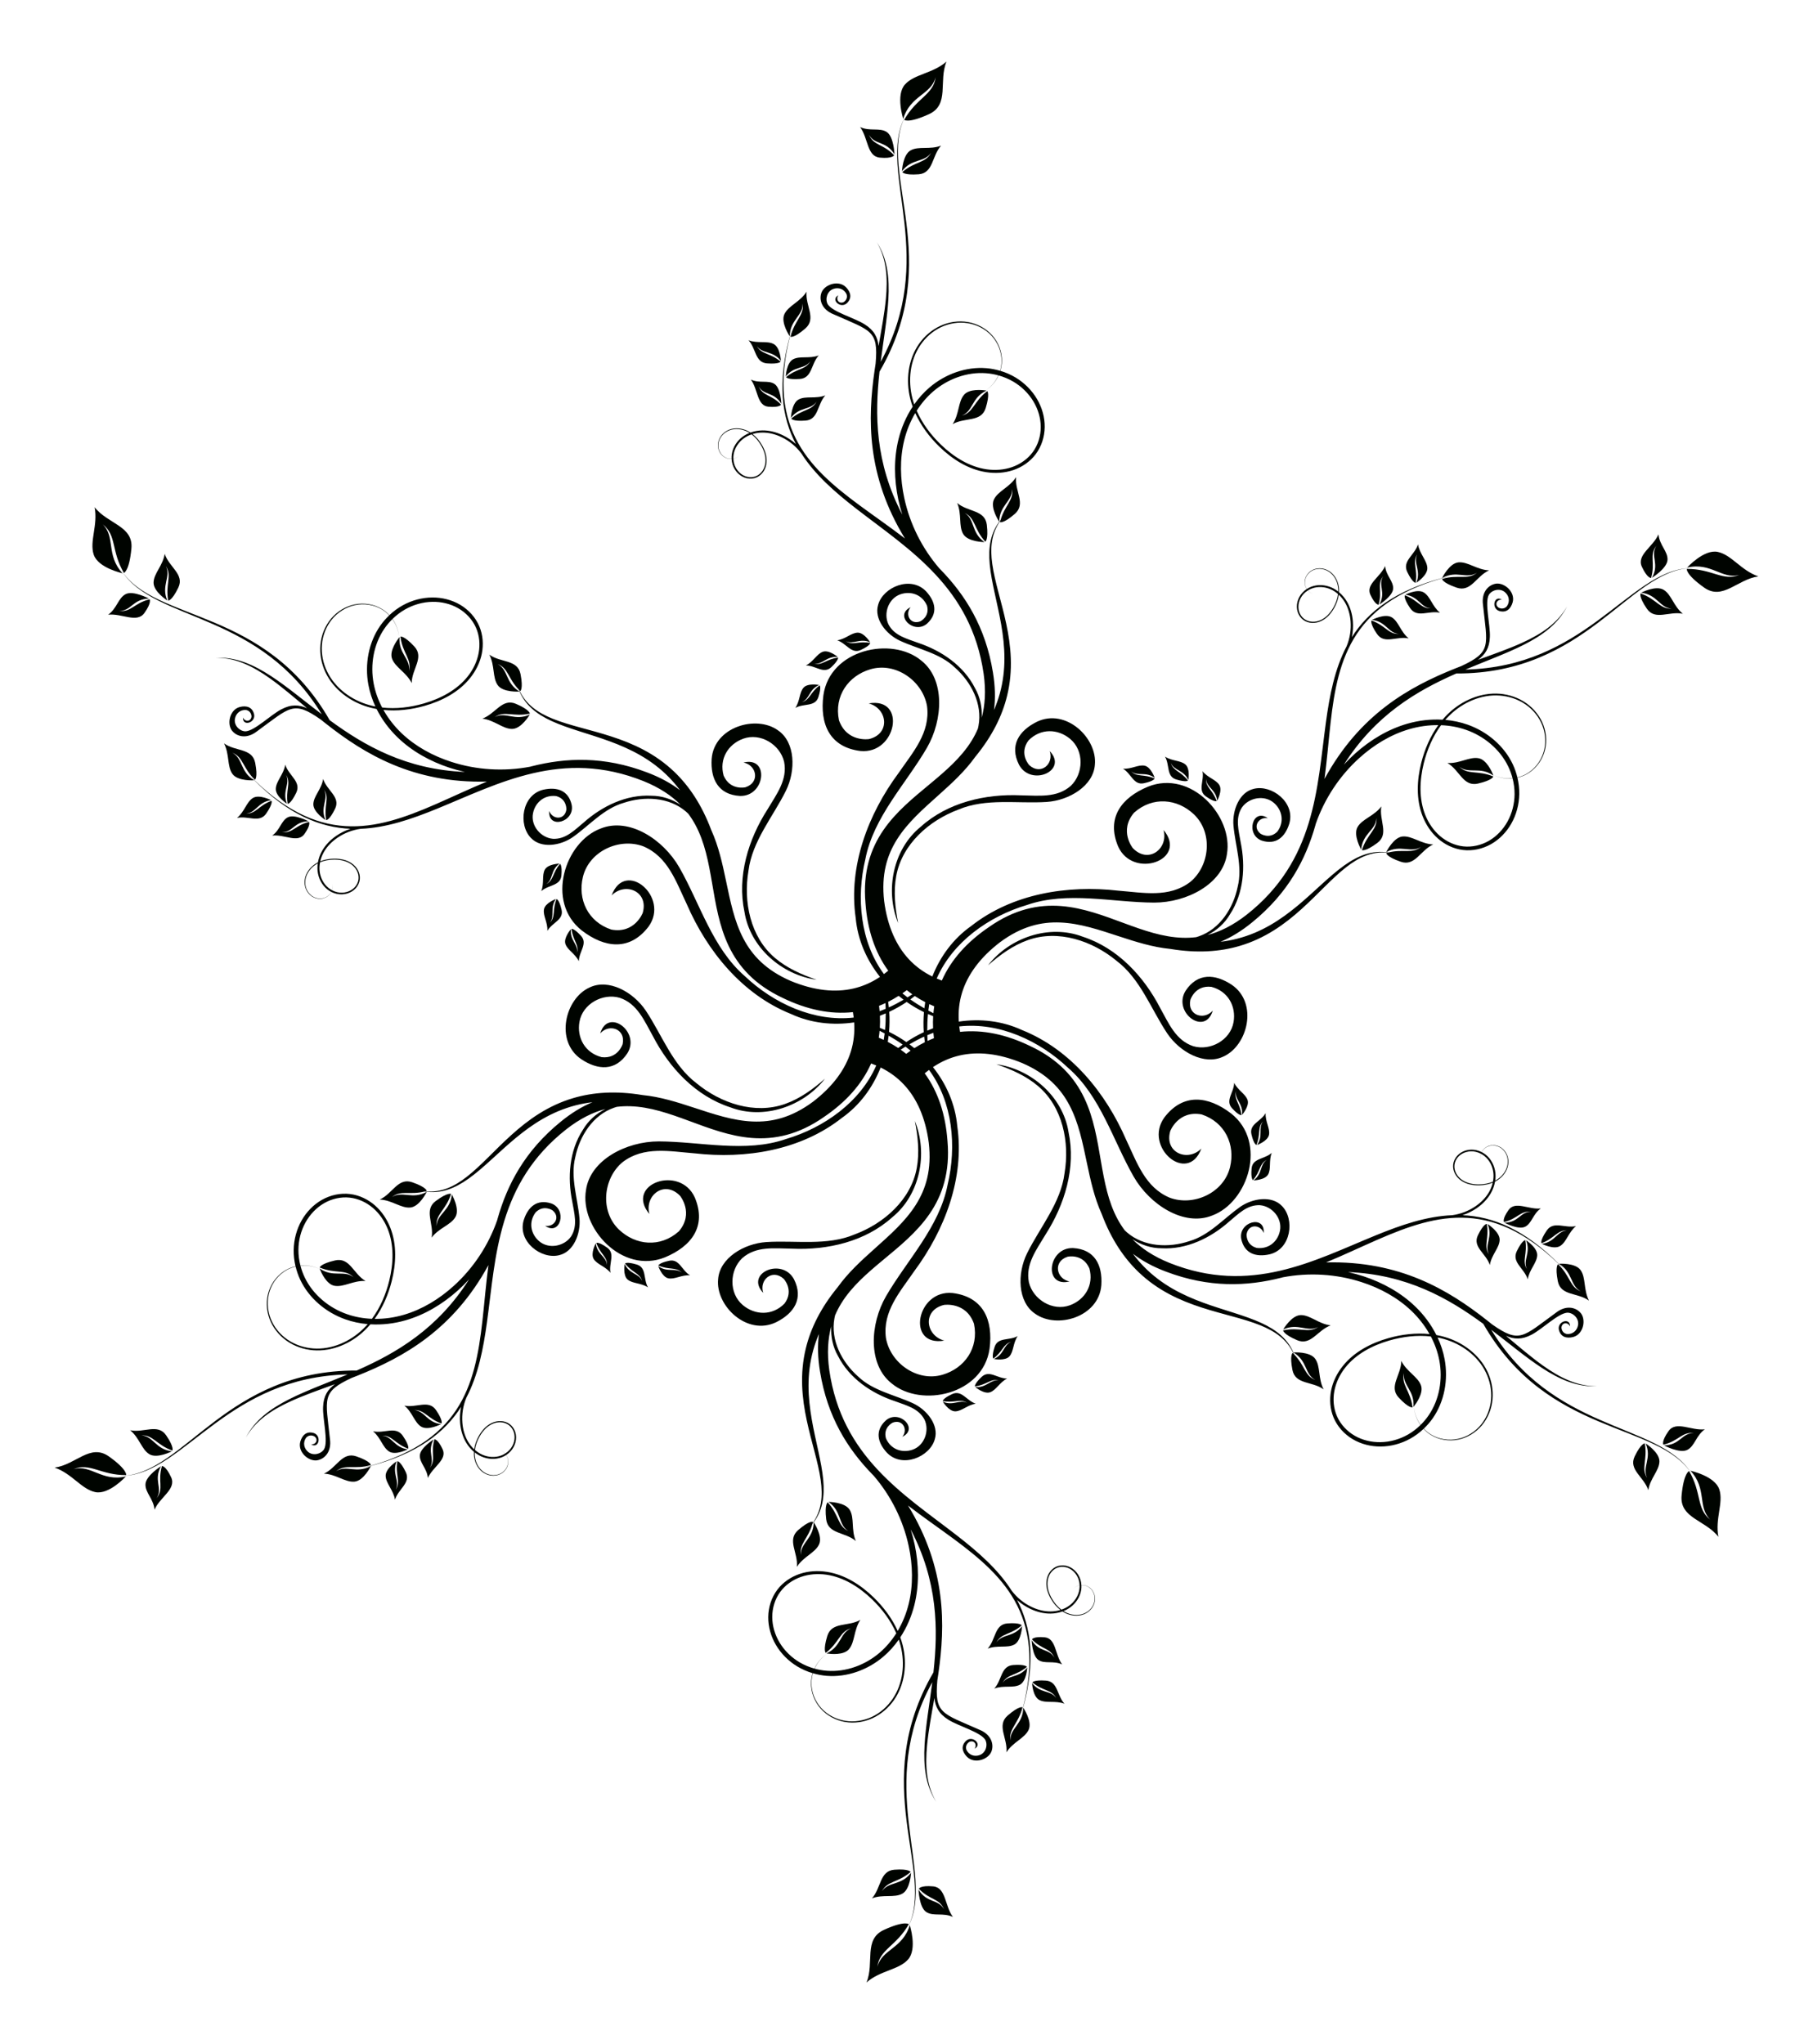 <?xml version="1.0" encoding="utf-8"?>

<!DOCTYPE svg PUBLIC "-//W3C//DTD SVG 1.1//EN" "http://www.w3.org/Graphics/SVG/1.1/DTD/svg11.dtd">
<svg version="1.1" id="Layer_1" xmlns="http://www.w3.org/2000/svg" xmlns:xlink="http://www.w3.org/1999/xlink" x="0px" y="0px"
	 viewBox="0 0 1509.934 1702.611" enable-background="new 0 0 1509.934 1702.611" xml:space="preserve">
<g>
	<path fill="#000400" d="M993.709,871.437c-14.693-4.984-20.373-19.171-27.473-31.794c-13.646-26.407-35.622-50.036-64.486-59.389
		c-27.835-10.676-60.918,0.703-78.875,23.824v0c9.856-8.613,20.674-16.554,33.112-20.977c25.413-9.082,53.789,0.596,73.837,17.172
		c19.874,14.988,28.811,40.299,42.229,60.445c10.46,15.634,31.045,27.005,46.877,19.343c20.269-9.097,29.142-44.595,6.924-59.742
		c-13.982-9.288-28.548-10.023-38.419,4.937c-11.171,17.916,16.193,38.229,22.596,16.548c-7.442,8.48-21.379,3.744-18.657-8.891
		c-0.025,0.038,3.769-12.487,17.482-10.887c13.978,3.597,20.741,16.301,18.497,29.351
		C1024.739,866.584,1007.784,875.615,993.709,871.437z"/>
	<path fill="#000400" d="M1148.119,503.684c3.318-11.349-1.581-16.556,3.843-23.748c-4.668,7.742,2.606,12.951-3.143,23.624
		c0,0,11.086-6.921,11.443-13.194c0.357-6.273-5.979-10.912-6.679-18.894h0c-4.051,9.343-16.316,15.17-12.285,23.915
		C1145.329,504.132,1148.119,503.684,1148.119,503.684z"/>
	<polygon fill="#000400" points="1180.969,453.42 1180.969,453.42 1180.969,453.42 	"/>
	<path fill="#000400" d="M1172.029,476.456c4.444,9.2,6.928,9.002,6.928,9.002c1.969-11.16-2.938-16.865,1.316-23.636
		c-3.52,7.394,3.537,13.318-0.694,23.574c0,0,9.401-5.982,9.154-12.285c-0.248-6.303-6.403-11.565-7.763-19.691
		C1178.154,462.488,1167.585,467.257,1172.029,476.456z"/>
	<polygon fill="#000400" points="1173.193,531.774 1173.193,531.774 1173.193,531.774 	"/>
	<path fill="#000400" d="M1146.802,528.044c6.115,8.954,16.391,1.607,26.391,3.73c-6.817-5.52-8.32-14.007-14.053-17.536
		c-5.734-3.529-16.495,2.096-16.495,2.096c11.888,1.427,13.509,11.1,22.339,11.691c-8.655,0.418-11.259-7.138-22.74-11.145
		C1142.243,516.881,1140.687,519.09,1146.802,528.044z"/>
	<path fill="#000400" d="M1199.273,510.404L1199.273,510.404c-6.469-5.333-7.974-13.434-13.402-16.859
		c-5.428-3.425-15.482,1.816-15.482,1.816c11.19,1.49,12.82,10.722,21.126,11.382c-8.13,0.303-10.661-6.923-21.497-10.866
		c0,0-1.439,2.088,4.407,10.684C1180.272,515.158,1189.851,508.271,1199.273,510.404z"/>
	<polygon fill="#000400" points="1240.176,475.097 1240.176,475.097 1240.177,475.097 	"/>
	<path fill="#000400" d="M1229.934,477.186c-7.714,6.229-15.457,1.023-28.909,5.083c0,0,0.12,3.087,12.098,7.211
		c11.978,4.123,16.301-9.587,27.053-14.382c-10.204-0.484-17.585-7.292-25.381-6.673c-7.796,0.619-13.784,13.07-13.784,13.07
		C1213.019,474.782,1221.346,482.603,1229.934,477.186z"/>
	<path fill="#000400" d="M1147.06,702.172c10.164-7.561,1.286-18.868,3.396-30.449h0c-6.159,8.151-15.944,10.401-19.834,17.186
		c-3.89,6.785,3.01,18.755,3.01,18.755c1.237-13.7,12.393-16.161,12.768-26.308c0.788,9.883-7.879,13.337-12.12,26.733
		C1134.28,708.089,1136.896,709.732,1147.06,702.172z"/>
	<path fill="#000400" d="M952.69,652.422c8.581-1.851,8.917-3.965,8.917-3.965c-8.921-3.901-14.677-0.956-19.471-5.877
		c5.463,4.434,11.836-0.261,19.545,5.345c0,0-3.094-9.06-8.408-10.127c-5.313-1.067-10.952,3.009-18.012,2.502
		C942.263,644.484,944.109,654.273,952.69,652.422z"/>
	<polygon fill="#000400" points="935.261,640.299 935.26,640.3 935.261,640.3 	"/>
	<path fill="#000400" d="M979.636,649.291c8.404,2.535,9.722,0.848,9.722,0.848c-5.917-7.733-12.379-7.944-14.191-14.57
		c2.633,6.525,10.483,5.503,14.513,14.141c0,0,1.679-9.425-2.453-12.932c-4.132-3.507-11.039-2.67-16.972-6.533v0
		C974.357,637.297,971.232,646.756,979.636,649.291z"/>
	<path fill="#000400" d="M1004.346,663.407c7.173,5.06,8.957,3.875,8.957,3.875c-3.172-9.206-9.236-11.446-8.863-18.306
		c0.437,7.022,8.208,8.531,9.304,18c0,0,4.57-8.413,1.757-13.045c-2.813-4.632-9.631-6.02-14.04-11.558
		C1003.125,650.36,997.172,658.347,1004.346,663.407z"/>
	<polygon fill="#000400" points="1205.481,635.583 1205.481,635.583 1205.481,635.583 	"/>
	<path fill="#000400" d="M1375.083,481.412c3.739-12.79-1.782-18.658,4.331-26.765c-5.261,8.725,2.937,14.596-3.542,26.624
		c0,0,12.493-7.801,12.896-14.87c0.403-7.069-6.738-12.298-7.527-21.294h0c-4.566,10.53-18.388,17.097-13.845,26.953
		S1375.083,481.412,1375.083,481.412z"/>
	<path fill="#000400" d="M1366.368,494.321c0,0-1.769,2.512,5.182,12.689c6.951,10.178,18.632,1.826,30,4.24
		c-7.75-6.274-9.458-15.922-15.975-19.934c-6.518-4.012-18.751,2.383-18.751,2.383c13.514,1.622,15.357,12.618,25.394,13.29
		C1382.38,507.465,1379.42,498.875,1366.368,494.321z"/>
	<polygon fill="#000400" points="1464.434,480.139 1464.434,480.139 1464.435,480.139 	"/>
	<path fill="#000400" d="M1448.753,478.81c-13.786,5.725-22.762-5.081-43.917-4.925c0,0-1.137,4.51,14.416,15.55
		c15.553,11.039,27.616-6.932,45.182-9.296c-14.535-5.029-22.308-17.996-33.833-20.41c-11.525-2.415-25.458,13.031-25.458,13.031
		C1425.337,468.16,1434.048,482.991,1448.753,478.81z"/>
	<path fill="#000400" d="M893.76,1039.604c-21.101-0.716-25.011,33.137-3.033,27.843c-11.065-2.205-13.932-16.643-1.628-20.603
		c-0.045-0.003,12.698-2.98,18.169,9.696c3.874,13.904-3.746,26.112-16.17,30.695c-14.476,5.339-30.775-4.828-34.194-19.107
		c-3.03-15.216,6.416-27.229,13.798-39.689c16.047-25.021,25.521-55.867,19.189-85.54c-4.672-29.444-31.068-52.405-60.07-56.396l0,0
		c12.387,4.229,24.672,9.627,34.723,18.187c20.572,17.467,26.379,46.88,22.047,72.531c-3.043,24.705-20.495,45.101-31.232,66.794
		c-8.31,16.876-7.865,40.388,6.687,50.268c18.013,13.006,53.192,2.94,55.2-23.875
		C918.297,1053.655,911.651,1040.673,893.76,1039.604z"/>
	<path fill="#000400" d="M1408.773,1227.514c-13.767-22.259-43.846-30.457-76.886-45.069
		c-31.016-13.717-64.478-33.023-89.943-74.789c14.953,11.366,28.623,22.858,41.828,31.527c15.143,9.94,29.883,16.333,46.054,15.479
		c-16.1,0.152-30.37-6.872-44.85-17.204c-9.973-7.116-19.938-15.705-30.756-24.77c6.663,2.976,13.21,3.414,21.444-0.984
		c8.808-4.56,22.464-18.188,29.998-18.284c5.047,0.271,9.501,5.158,8.592,10.39c-0.78,4.49-4.44,7.828-9.388,7.38
		c-4.631-1.065-4.414-5.564-4.411-5.549c0.577-4.411,5.643-4.337,7.076-0.728c0.428-7.769-10.79-4.344-9.238,2.755
		c1.472,5.991,6.28,7.435,11.886,6.039c8.954-2.345,11.173-15.409,5.652-20.7c-4.248-4.313-12-5.767-19.907,0.395
		c-27.68,20.133-30.166,25.96-53.158,9.845c-1.452-1.171-2.916-2.343-4.407-3.516c-32.009-25.191-72.513-49.714-133.981-48.16
		c14.783-6.1,29.016-12.894,42.847-18.929c25.215-11.003,49.641-19.757,75.109-18.166c25.493,1.592,52.28,13.57,81.899,44.525
		c-29.094-31.348-55.755-44.19-81.753-46.474c-1.485-0.13-2.966-0.222-4.445-0.285c4.226-1.402,8.256-3.391,11.918-5.922
		c4.739-3.284,8.916-7.506,11.764-12.569c1.65-2.934,2.818-6.16,3.402-9.484c0.688-0.352,1.365-0.727,2.019-1.146
		c4.549-2.92,8.082-7.634,8.914-12.991c0.407-2.679,0.133-5.467-0.874-7.979c-1.006-2.512-2.752-4.731-5.002-6.223
		c-2.25-1.492-4.998-2.233-7.677-1.987c-2.679,0.246-5.262,1.494-7.048,3.489c-0.598,0.666-1.09,1.417-1.488,2.215
		c-1.42-0.715-2.923-1.263-4.478-1.602c-2.873-0.626-5.902-0.55-8.725,0.276c-2.664,0.781-5.147,2.239-7.039,4.285
		c-1.892,2.046-3.168,4.682-3.472,7.459c-0.289,2.643,0.308,5.337,1.538,7.658c1.23,2.322,3.076,4.277,5.219,5.75
		c4.274,2.959,9.613,3.961,14.733,3.886c3.906-0.057,7.856-0.737,11.47-2.217c-0.62,2.701-1.657,5.32-3.036,7.735
		c-2.723,4.768-6.72,8.768-11.289,11.891c-5.78,3.961-12.501,6.522-19.436,7.472c-21.431,0.863-42.398,8.081-63.745,16.803
		c-25.808,10.544-51.635,23.008-79.89,29.515c-28.06,6.462-58.035,6.903-91.784-6.573c-13.518-5.464-23.475-12.201-30.962-19.778
		c7.18,4.725,15.547,7.554,24.298,7.573c20.926,1.153,40.964-8.607,56.326-22.229c7.715-6.368,14.904-14.097,25.612-13.654
		c10.11,0.808,18.788,10.846,16.69,21.295c-1.801,8.968-9.318,15.472-19.22,14.313c-9.234-2.38-8.563-11.395-8.557-11.364
		c1.389-8.819,11.548-8.404,14.234-1.089c1.267-15.564-21.419-9.281-18.677,5.043c2.64,12.096,12.208,15.245,23.528,12.738
		c18.085-4.234,21.198-29.316,10.399-40.22c-8.296-8.875-24.389-6.669-35.019,0.804c-13.657,9.644-25.712,23.732-42.247,28.446
		c-17.043,5.695-37.735,4.873-51.851-7.301c-0.646-0.555-1.259-1.142-1.872-1.729c-2.26-3.016-4.223-6.129-5.944-9.32
		c-7.844-14.541-10.933-31.07-13.93-48.527c-2.936-17.099-5.847-35.697-13.84-52.423c-8.161-17.077-21.609-32.302-45.151-43.287
		c-19.873-9.634-39.435-13.771-58.283-11.751c-0.27-1.519-0.481-3.023-0.66-4.52c33.134-3.74,66.744,11.833,90.608,34.437
		c27.05,23.418,37.417,60.581,54.709,90.771c13.488,23.433,41.907,41.732,65.354,32.277c29.949-11.084,46.109-61.133,15.711-85.006
		c-19.152-14.673-39.969-17.137-55.574,3.362c-17.754,24.611,19.521,56.391,30.803,25.918c-11.494,11.44-31.022,3.3-25.895-14.557
		c-0.04,0.052,6.613-17.542,26.124-13.921c19.698,6.511,28.166,25.384,23.686,43.882c-5.22,21.554-30.409,32.865-50.19,25.51
		c-20.588-8.57-27.361-29.464-36.322-48.254c-17.013-39.191-46.242-75.203-86.73-91.41c-16.579-7.676-34.912-9.678-52.662-7.033
		c-0.548-8.349,0.34-16.347,2.661-23.961c4.531-14.861,14.765-29.205,31.637-42.137c17.955-13.305,34.298-17.118,50.219-16.459
		c16.319,0.675,32.064,5.994,49.182,11.605c13.615,4.462,27.781,8.98,42.534,10.424c22.506,3.731,41.285,2.266,57.362-2.423
		c21.479-6.264,37.84-18.192,51.722-30.699c14.021-12.631,25.303-25.604,37.261-34.933c10.506-8.196,21.42-13.418,34.63-12.147
		c-0.408,0.109-0.822,0.227-1.24,0.353c0,0,0.12,3.087,12.098,7.211c11.978,4.123,16.301-9.587,27.053-14.382
		c-10.204-0.484-17.585-7.292-25.382-6.673c-7.796,0.619-13.784,13.07-13.784,13.07c12.008-6.712,20.335,1.109,28.923-4.308
		c-7.362,5.945-14.755,1.479-27.109,4.59c-13.501-2.119-25.057,2.515-36.455,10.581c-12.399,8.774-24.755,21.733-38.778,33.428
		c-14.157,11.807-30.208,22.542-50.61,27.781c-4.43,1.137-9.079,2.019-13.975,2.596c8.708-3.629,17.587-8.969,26.704-16.473
		c29.56-24.14,44.271-52.034,52.334-80.625c0.12-0.424,0.224-0.85,0.341-1.275c7.278-20.84,19.805-39.862,36.199-54.677
		c12.006-10.875,26.118-19.53,41.552-24.04c7.87-2.3,16.096-3.477,24.268-3.389c-6.719,9.306-11.346,20.146-14.169,31.278
		c-3.68,14.5-4.444,30.343,1.066,44.477c2.733,7.078,7.036,13.64,12.792,18.697c5.755,5.056,12.991,8.566,20.678,9.532
		c8.079,1.013,16.412-0.826,23.491-4.809c7.079-3.982,12.891-10.042,16.902-17.07c4.246-7.446,6.503-15.985,6.666-24.554
		c0.088-4.636-0.451-9.269-1.523-13.777c2.596-0.589,5.116-1.508,7.462-2.782c6.881-3.727,12.176-10.225,14.687-17.673
		c2.51-7.447,2.262-15.757-0.454-23.159c-2.716-7.401-7.842-13.861-14.297-18.419c-6.455-4.557-14.191-7.221-22.075-7.877
		c-15.777-1.262-31.561,5.584-42.935,16.531c-1.673,1.611-3.246,3.311-4.742,5.074c-9.805-0.581-19.732,0.596-29.154,3.287
		c-16.293,4.654-31.102,13.646-43.641,24.865c-3.292,2.952-6.425,6.076-9.411,9.335c26.216-41.411,60.687-61.499,93.666-75.983
		c53.964,0.219,89.759-20.95,118.281-42.443c28.921-21.793,50.532-44.027,76.506-45.355c-26.16,0.793-48.299,22.743-77.474,44.05
		c-27.387,20.002-60.838,39.328-109.741,40.499c17.32-7.267,34.107-13.359,48.217-20.461c16.18-8.144,29.087-17.713,36.433-32.145
		c-7.918,14.019-21.137,22.865-37.324,30.239c-11.156,5.083-23.586,9.42-36.855,14.259c5.919-4.285,9.587-9.733,9.895-19.072
		c0.455-9.908-4.52-28.548-0.835-35.121c2.758-4.235,9.217-5.649,13.294-2.245c3.499,2.921,4.559,7.759,1.697,11.82
		c-3.238,3.478-7.026,1.041-7.011,1.045c-3.532-2.705-0.934-7.055,2.908-6.492c-6.514-4.256-9.157,7.173-2.233,9.378
		c5.925,1.72,9.579-1.721,11.173-7.275c2.446-8.926-7.758-17.381-15.101-15.245c-5.859,1.523-10.994,7.509-9.611,17.438
		c3.596,34.038,7.399,39.104-18.053,50.959c-1.74,0.672-3.487,1.354-5.248,2.058c-37.821,15.125-79.31,37.942-108.698,91.951
		c2.108-15.852,3.342-31.575,5.031-46.571c3.079-27.338,7.711-52.869,21.823-74.13c14.125-21.281,37.892-38.491,79.509-48.664
		c-41.695,9.522-66.147,26.19-81.124,47.563c-0.858,1.224-1.676,2.468-2.472,3.721c0.901-4.365,1.195-8.855,0.833-13.296
		c-0.475-5.746-2.042-11.474-5.003-16.472c-1.715-2.896-3.926-5.521-6.512-7.688c0.04-0.772,0.053-1.546,0.017-2.321
		c-0.254-5.4-2.57-10.817-6.793-14.215c-2.117-1.692-4.669-2.848-7.347-3.233c-2.678-0.384-5.474,0.018-7.89,1.22
		c-2.417,1.203-4.433,3.212-5.559,5.655c-1.127,2.443-1.337,5.304-0.502,7.849c0.278,0.85,0.682,1.652,1.174,2.396
		c-1.329,0.872-2.556,1.9-3.626,3.077c-1.979,2.175-3.428,4.837-4.124,7.694c-0.656,2.697-0.635,5.577,0.192,8.239
		c0.826,2.661,2.47,5.084,4.724,6.737c2.145,1.572,4.776,2.401,7.401,2.497c2.625,0.096,5.242-0.526,7.589-1.645
		c4.7-2.222,8.237-6.345,10.732-10.816c1.904-3.411,3.29-7.171,3.815-11.042c2.029,1.888,3.779,4.095,5.18,6.497
		c2.767,4.742,4.233,10.203,4.654,15.722c0.544,7.038-0.618,14.193-3.305,20.712c-9.916,18.959-14.15,40.669-17.263,63.461
		c-3.773,27.622-5.892,56.221-14.384,83.944c-8.434,27.531-23.039,53.711-51.584,76.201c-11.491,8.975-22.303,14.229-32.609,16.924
		c7.682-3.856,14.315-9.687,18.707-17.257c11.461-17.546,13.029-39.78,8.912-59.894c-1.657-9.866-4.756-19.956,0.981-29.008
		c5.755-8.351,18.787-10.848,26.787-3.807c6.866,6.043,8.74,15.806,2.785,23.802c-6.678,6.807-14.15,1.719-14.12,1.728
		c-6.943-5.613-1.504-14.203,6.174-12.871c-12.845-8.879-18.747,13.909-4.971,18.696c11.795,3.762,19.307-2.95,22.796-14.007
		c5.376-17.779-14.789-33.016-29.632-29.116c-11.834,2.747-17.97,17.787-16.813,30.729c1.523,16.65,7.696,34.133,3.511,50.81
		c-3.589,17.607-14.648,35.116-32.248,41.254c-0.773,0.271-1.554,0.514-2.337,0.745c-3.774,0.458-7.485,0.606-11.139,0.5
		c-16.515-0.477-32.374-6.067-48.99-12.2c-16.276-6.007-33.838-12.785-52.32-14.226c-18.87-1.471-38.779,2.563-60.063,17.458
		c-18.28,12.393-31.643,27.266-39.319,44.599c-1.45-0.525-2.859-1.095-4.245-1.689c13.328-30.565,43.619-51.885,75.127-61.251
		c33.805-11.717,71.173-2.113,105.964-1.994c27.038,0.036,57.095-15.427,60.63-40.46c5.376-31.478-29.888-70.498-65.761-56.109
		c-22.283,9.25-34.826,26.046-24.875,49.809c12.437,27.681,58.596,11.289,37.847-13.717c4.161,15.674-12.653,28.516-25.554,15.148
		c0.025,0.06-11.885-14.498,1.006-29.584c15.488-13.803,36.066-11.701,49.846,1.429c16.056,15.298,13.257,42.767-3.003,56.221
		c-17.716,13.545-39.197,8.963-59.95,7.328c-42.447-4.862-88.249,2.445-122.528,29.405c-14.938,10.52-25.838,25.396-32.422,42.09
		c-7.505-3.7-13.987-8.468-19.421-14.285c-10.605-11.354-17.91-27.389-20.673-48.467c-2.544-22.202,2.324-38.262,10.856-51.721
		c8.745-13.795,21.223-24.771,34.641-36.791c10.672-9.56,21.668-19.569,30.294-31.624c14.484-17.625,22.605-34.621,26.583-50.889
		c5.315-21.734,3.165-41.866-0.725-60.142c-3.929-18.458-9.522-34.715-11.622-49.735c-1.845-13.197-0.911-25.259,6.796-36.063
		c-0.109,0.408-0.215,0.825-0.315,1.251c0,0,2.733,1.44,12.293-6.872c9.56-8.312-0.152-18.911,1.071-30.62
		c-5.521,8.595-15.107,11.583-18.47,18.644c-3.363,7.061,4.427,18.472,4.427,18.472c0.191-13.755,11.128-17.056,10.731-27.202
		c1.467,9.348-6.096,13.518-9.58,25.772c-8.585,10.633-10.35,22.958-9.064,36.862c1.399,15.125,6.444,32.305,9.561,50.297
		c3.147,18.164,4.418,37.432-1.246,57.72c-1.233,4.415-2.798,8.892-4.752,13.43c1.216-9.365,1.041-19.731-0.902-31.393
		c-6.126-37.67-22.928-64.357-43.656-85.635c-0.307-0.315-0.624-0.619-0.933-0.932c-14.409-16.723-24.619-37.083-29.252-58.688
		c-3.415-15.835-3.854-32.383-0.043-48.006c1.943-7.966,5.036-15.678,9.199-22.711c4.7,10.472,11.774,19.899,20.003,27.91
		c10.717,10.437,24.055,19.02,39.052,21.315c7.496,1.173,15.33,0.727,22.588-1.73c7.256-2.456,13.914-6.967,18.594-13.142
		c4.917-6.49,7.49-14.627,7.581-22.748c0.09-8.121-2.251-16.185-6.332-23.172c-4.326-7.4-10.592-13.624-17.931-18.05
		c-3.971-2.394-8.253-4.243-12.693-5.57c0.788-2.542,1.252-5.185,1.321-7.854c0.213-7.823-2.767-15.658-7.962-21.556
		c-5.194-5.897-12.515-9.838-20.283-11.186c-7.767-1.348-15.925-0.139-23.1,3.172c-7.174,3.311-13.349,8.679-17.859,15.179
		c-8.981,13.033-10.945,30.125-7.151,45.448c0.558,2.254,1.245,4.467,2.023,6.644c-5.405,8.201-9.35,17.386-11.73,26.892
		c-4.116,16.437-3.734,33.758-0.287,50.227c0.911,4.326,2.05,8.602,3.379,12.817c-22.755-43.409-22.916-83.306-18.97-119.109
		c27.171-46.625,26.736-88.209,22.384-123.655c-4.413-35.943-12.863-65.776-1.025-88.933c-12.393,23.052-4.453,53.2-0.588,89.119
		c3.628,33.719,3.64,72.351-19.797,115.288c2.366-18.633,5.484-36.217,6.389-51.988c1.037-18.084-0.797-34.046-9.622-47.624
		c8.182,13.867,9.233,29.737,7.526,47.443c-1.176,12.195-3.632,25.12-6.074,39.02c-0.754-7.258-3.648-13.148-11.574-18.079
		c-8.353-5.348-26.983-10.36-30.833-16.837c-2.289-4.506-0.284-10.807,4.702-12.636c4.279-1.57,9-0.069,11.085,4.44
		c1.393,4.543-2.612,6.605-2.601,6.594c-4.109,1.706-6.577-2.718-4.168-5.764c-6.943,3.514,1.633,11.517,7.005,6.623
		c4.452-4.271,3.299-9.156-0.714-13.313c-6.507-6.582-18.931-1.972-20.753,5.455c-1.611,5.836,1.005,13.276,10.296,17.042
		c31.276,13.905,37.565,13.145,35.105,41.114c-0.288,1.843-0.571,3.696-0.842,5.574c-5.811,40.313-6.81,87.645,25.261,140.095
		c-12.667-9.745-25.659-18.67-37.794-27.625c-22.136-16.336-41.93-33.112-53.287-55.964c-11.368-22.873-14.388-52.061-2.39-93.189
		c-12.601,40.87-10.392,70.38,0.629,94.037c0.631,1.355,1.299,2.685,1.986,4.001c-3.33-2.963-7.071-5.462-11.098-7.369
		c-5.214-2.461-10.958-3.968-16.767-3.903c-3.366,0.038-6.744,0.64-9.914,1.795c-0.649-0.42-1.312-0.819-2.002-1.175
		c-4.803-2.48-10.653-3.182-15.707-1.225c-2.523,0.987-4.801,2.619-6.473,4.746c-1.672,2.128-2.721,4.749-2.888,7.443
		c-0.167,2.694,0.566,5.445,2.118,7.642c1.552,2.198,3.925,3.81,6.546,4.359c0.875,0.185,1.772,0.235,2.662,0.181
		c0.09,1.587,0.368,3.163,0.852,4.679c0.895,2.801,2.475,5.387,4.602,7.418c2.008,1.917,4.513,3.338,7.231,3.953
		c2.718,0.615,5.638,0.403,8.196-0.723c2.433-1.072,4.467-2.935,5.863-5.161c1.396-2.226,2.166-4.803,2.37-7.395
		c0.426-5.181-1.376-10.306-4.001-14.702c-2.002-3.355-4.566-6.435-7.655-8.825c2.649-0.814,5.436-1.225,8.217-1.238
		c5.491-0.026,10.953,1.435,15.942,3.831c6.443,3.084,12.097,7.756,16.418,13.433c11.457,17.968,28.084,32.43,46.194,46.466
		c22.035,17.078,45.743,33.213,65.506,54.429c19.626,21.069,34.996,46.808,40.2,82.774c2.022,14.404,1.16,26.358-1.643,36.614
		c0.485-8.552-1.252-17.179-5.596-24.741c-9.465-18.699-27.936-31.173-47.414-37.666c-9.373-3.498-19.66-5.859-24.631-15.354
		c-4.355-9.159-0.001-21.694,10.096-25.102c8.667-2.924,18.058,0.334,22.005,9.489c2.556,9.187-5.586,13.113-5.563,13.092
		c-8.332,3.207-13.052-5.798-8.06-11.783c-14.112,6.685,2.672,23.189,13.706,13.653c9.155-8.334,7.098-18.195-0.733-26.745
		c-12.709-13.545-35.987-3.7-40.031,11.104c-3.538,11.622,6.419,24.456,18.206,29.925c15.181,7.006,33.408,10.402,45.758,22.364
		c13.453,11.912,23.088,30.243,19.603,48.555c-0.146,0.775-0.318,1.543-0.502,2.308c-1.498,3.527-3.225,6.85-5.158,9.986
		c-8.671,14.064-21.441,25.003-35.06,36.327c-13.341,11.092-27.991,22.912-38.479,38.197c-10.709,15.606-17.17,34.865-14.912,60.745
		c1.593,22.028,7.792,41.037,18.965,56.351c-1.18,0.993-2.378,1.928-3.585,2.831c-19.806-26.825-23.124-63.718-15.481-95.688
		c6.755-35.135,33.757-62.695,51.255-92.765c13.55-23.398,15.187-57.159-4.724-72.737c-24.573-20.395-75.997-9.365-81.473,28.896
		c-3.131,23.923,5.144,43.183,30.698,46.447c30.191,3.07,39.075-45.101,7.044-39.635c15.654,4.234,18.369,25.216,0.341,29.704
		c0.065,0.008-18.499,3.044-25.118-15.663c-4.21-20.314,7.9-37.084,26.16-42.454c21.277-6.256,43.666,9.902,47.187,30.711
		c2.872,22.115-11.836,38.427-23.629,55.583c-25.434,34.33-42.007,77.648-35.798,120.815c1.642,18.196,9.075,35.074,20.24,49.123
		c-6.956,4.649-14.327,7.879-22.082,9.676c-15.135,3.507-32.675,1.816-52.311-6.33c-20.5-8.898-31.973-21.144-39.363-35.262
		c-7.575-14.471-10.841-30.765-14.541-48.396c-2.943-14.022-6.114-28.549-12.239-42.047c-8.022-21.356-18.68-36.887-30.78-48.467
		c-16.164-15.47-34.675-23.674-52.447-29.443c-17.949-5.827-34.825-9.111-48.883-14.802c-12.351-5-22.331-11.841-27.834-23.917
		c0.299,0.299,0.607,0.598,0.926,0.898c0,0,2.614-1.647,0.196-14.082c-2.418-12.435-16.453-9.324-25.982-16.238
		c4.683,9.079,2.478,18.875,6.911,25.318c4.434,6.443,18.211,5.402,18.211,5.402c-11.816-7.043-9.207-18.165-18.193-22.894
		c8.83,3.403,8.659,12.038,17.529,21.182c4.915,12.752,14.707,20.442,27.392,26.281c13.798,6.351,31.198,10.572,48.339,16.868
		c17.304,6.356,34.626,14.89,49.364,29.94c3.2,3.268,6.288,6.854,9.235,10.805c-7.497-5.727-16.561-10.746-27.618-14.89
		c-35.686-13.53-67.199-12.322-95.99-5.01c-0.427,0.108-0.849,0.231-1.275,0.342c-21.687,4.117-44.423,2.779-65.45-4.011
		c-15.421-4.96-29.972-12.854-41.596-23.965c-5.927-5.666-11.059-12.201-15.069-19.322c11.419,1.166,23.12-0.248,34.172-3.368
		c14.397-4.063,28.5-11.322,37.986-23.162c4.764-5.906,8.295-12.913,9.796-20.426c1.501-7.512,0.923-15.533-2.084-22.674
		c-3.163-7.503-8.922-13.8-15.91-17.939c-6.988-4.139-15.142-6.143-23.234-6.102c-8.572,0.046-17.095,2.36-24.597,6.504
		c-4.059,2.242-7.801,5.025-11.17,8.208c-1.808-1.953-3.864-3.677-6.141-5.071c-6.669-4.096-14.944-5.432-22.649-3.882
		c-7.704,1.55-14.777,5.919-19.829,11.973c-5.051,6.053-8.083,13.722-8.803,21.591c-0.719,7.868,0.841,15.9,4.216,23.056
		c6.796,14.294,20.616,24.541,35.784,28.917c2.232,0.644,4.491,1.156,6.765,1.57c4.399,8.781,10.382,16.79,17.424,23.605
		c12.177,11.783,27.369,20.112,43.354,25.362c4.202,1.375,8.474,2.526,12.79,3.482c-48.97-1.998-83.603-21.807-112.636-43.126
		c-26.792-46.843-63.023-67.259-95.897-81.213c-33.334-14.15-63.395-21.749-77.531-43.579
		c13.767,22.258,43.846,30.457,76.886,45.069c31.016,13.717,64.478,33.023,89.943,74.789
		c-14.953-11.366-28.623-22.858-41.828-31.527c-15.143-9.94-29.883-16.333-46.055-15.479c16.1-0.152,30.37,6.872,44.85,17.204
		c9.974,7.116,19.938,15.705,30.756,24.77c-6.663-2.976-13.21-3.414-21.444,0.984c-8.808,4.56-22.463,18.188-29.998,18.284
		c-5.047-0.271-9.501-5.158-8.592-10.39c0.78-4.491,4.44-7.828,9.388-7.38c4.631,1.065,4.414,5.565,4.411,5.549
		c-0.577,4.411-5.643,4.337-7.076,0.728c-0.428,7.769,10.79,4.344,9.238-2.755c-1.472-5.991-6.28-7.435-11.886-6.039
		c-8.954,2.345-11.173,15.409-5.652,20.7c4.248,4.313,12,5.767,19.907-0.395c27.68-20.133,30.166-25.96,53.158-9.845
		c1.452,1.171,2.916,2.343,4.407,3.516c32.009,25.191,72.514,49.714,133.981,48.16c-14.783,6.1-29.016,12.894-42.847,18.929
		c-25.215,11.003-49.641,19.757-75.11,18.166c-25.493-1.592-52.28-13.57-81.899-44.525c29.094,31.348,55.755,44.19,81.753,46.474
		c1.485,0.13,2.966,0.222,4.445,0.285c-4.226,1.402-8.257,3.391-11.918,5.922c-4.738,3.284-8.915,7.506-11.764,12.569
		c-1.65,2.934-2.818,6.16-3.402,9.484c-0.688,0.352-1.365,0.727-2.019,1.146c-4.549,2.92-8.082,7.634-8.914,12.991
		c-0.407,2.679-0.133,5.467,0.874,7.979c1.006,2.512,2.752,4.731,5.002,6.223c2.25,1.492,4.998,2.233,7.677,1.987
		c2.679-0.246,5.262-1.494,7.048-3.489c0.598-0.666,1.09-1.417,1.488-2.215c1.42,0.715,2.923,1.263,4.478,1.602
		c2.873,0.626,5.902,0.55,8.725-0.276c2.664-0.781,5.147-2.239,7.039-4.285c1.892-2.046,3.168-4.681,3.472-7.459
		c0.288-2.643-0.308-5.337-1.538-7.658c-1.23-2.322-3.077-4.277-5.219-5.75c-4.274-2.959-9.613-3.961-14.733-3.886
		c-3.906,0.057-7.856,0.737-11.47,2.217c0.62-2.701,1.657-5.32,3.036-7.735c2.723-4.768,6.72-8.768,11.289-11.891
		c5.78-3.961,12.501-6.522,19.436-7.472c21.431-0.863,42.398-8.081,63.745-16.803c25.808-10.544,51.635-23.008,79.89-29.515
		c28.06-6.462,58.035-6.903,91.784,6.573c13.518,5.464,23.475,12.201,30.961,19.778c-7.18-4.725-15.547-7.554-24.298-7.573
		c-20.926-1.153-40.964,8.607-56.326,22.229c-7.715,6.368-14.904,14.097-25.612,13.654c-10.11-0.808-18.788-10.846-16.69-21.294
		c1.801-8.968,9.318-15.472,19.22-14.313c9.234,2.38,8.563,11.395,8.557,11.364c-1.389,8.819-11.548,8.404-14.234,1.089
		c-1.267,15.564,21.419,9.281,18.677-5.043c-2.64-12.096-12.208-15.245-23.529-12.738c-18.085,4.234-21.198,29.316-10.399,40.22
		c8.296,8.875,24.389,6.669,35.019-0.804c13.657-9.644,25.712-23.731,42.247-28.446c17.043-5.695,37.735-4.873,51.852,7.301
		c0.646,0.555,1.259,1.142,1.872,1.729c2.26,3.015,4.223,6.129,5.944,9.32c7.844,14.541,10.933,31.07,13.93,48.527
		c2.936,17.099,5.847,35.697,13.84,52.423c8.161,17.077,21.609,32.302,45.151,43.287c19.873,9.634,39.435,13.771,58.283,11.751
		c0.27,1.519,0.481,3.023,0.66,4.52c-33.134,3.74-66.744-11.833-90.608-34.437c-27.05-23.418-37.417-60.581-54.709-90.771
		c-13.488-23.433-41.907-41.732-65.354-32.277c-29.949,11.084-46.109,61.133-15.711,85.006
		c19.152,14.673,39.969,17.137,55.574-3.362c17.754-24.611-19.521-56.391-30.803-25.918c11.494-11.44,31.022-3.3,25.895,14.557
		c0.04-0.052-6.613,17.542-26.124,13.921c-19.698-6.511-28.166-25.384-23.686-43.882c5.22-21.554,30.409-32.865,50.19-25.51
		c20.588,8.57,27.361,29.464,36.322,48.254c17.013,39.191,46.242,75.203,86.73,91.41c16.579,7.676,34.912,9.678,52.662,7.033
		c0.549,8.349-0.34,16.347-2.661,23.961c-4.531,14.861-14.765,29.205-31.637,42.137c-17.956,13.305-34.298,17.118-50.22,16.459
		c-16.319-0.675-32.064-5.994-49.182-11.605c-13.615-4.462-27.781-8.98-42.534-10.424c-22.506-3.731-41.285-2.266-57.363,2.423
		c-21.479,6.264-37.84,18.192-51.722,30.699c-14.021,12.631-25.303,25.604-37.261,34.933c-10.506,8.196-21.42,13.418-34.63,12.147
		c0.408-0.109,0.821-0.227,1.24-0.353c0,0-0.12-3.087-12.098-7.211c-11.978-4.123-16.301,9.587-27.053,14.382
		c10.204,0.484,17.585,7.292,25.381,6.673c7.796-0.619,13.784-13.07,13.784-13.07c-12.008,6.712-20.335-1.109-28.923,4.308
		c7.362-5.945,14.755-1.479,27.109-4.59c13.501,2.119,25.057-2.515,36.455-10.581c12.399-8.774,24.755-21.733,38.778-33.428
		c14.157-11.807,30.208-22.542,50.611-27.781c4.43-1.137,9.08-2.019,13.975-2.596c-8.708,3.629-17.587,8.969-26.704,16.473
		c-29.56,24.14-44.271,52.034-52.334,80.625c-0.12,0.424-0.224,0.85-0.341,1.275c-7.278,20.84-19.805,39.862-36.199,54.677
		c-12.006,10.875-26.118,19.53-41.552,24.041c-7.87,2.3-16.095,3.477-24.268,3.389c6.719-9.306,11.346-20.146,14.169-31.278
		c3.68-14.5,4.444-30.343-1.066-44.477c-2.733-7.078-7.036-13.64-12.792-18.697c-5.755-5.056-12.991-8.566-20.678-9.532
		c-8.079-1.013-16.412,0.826-23.491,4.809c-7.079,3.982-12.891,10.042-16.902,17.07c-4.246,7.446-6.503,15.985-6.666,24.554
		c-0.088,4.636,0.452,9.269,1.523,13.777c-2.596,0.589-5.116,1.508-7.462,2.782c-6.881,3.727-12.176,10.225-14.687,17.673
		c-2.51,7.447-2.262,15.757,0.454,23.159c2.716,7.401,7.842,13.861,14.297,18.419c6.455,4.557,14.191,7.221,22.075,7.877
		c15.777,1.262,31.561-5.584,42.935-16.531c1.673-1.611,3.246-3.311,4.742-5.074c9.805,0.581,19.732-0.596,29.154-3.287
		c16.293-4.654,31.102-13.646,43.641-24.865c3.292-2.952,6.425-6.076,9.411-9.336c-26.216,41.411-60.687,61.499-93.667,75.983
		c-53.964-0.219-89.759,20.95-118.281,42.443c-28.921,21.793-50.532,44.027-76.506,45.355c26.16-0.793,48.299-22.743,77.474-44.05
		c27.387-20.002,60.838-39.328,109.741-40.499c-17.32,7.267-34.107,13.359-48.217,20.461c-16.18,8.144-29.087,17.713-36.433,32.145
		c7.918-14.019,21.137-22.865,37.324-30.24c11.156-5.083,23.586-9.42,36.855-14.259c-5.919,4.284-9.587,9.733-9.895,19.072
		c-0.455,9.908,4.52,28.548,0.835,35.121c-2.758,4.235-9.217,5.649-13.294,2.245c-3.499-2.921-4.56-7.759-1.697-11.82
		c3.238-3.478,7.026-1.041,7.011-1.045c3.532,2.705,0.934,7.055-2.908,6.492c6.514,4.255,9.157-7.173,2.233-9.378
		c-5.925-1.72-9.579,1.721-11.173,7.275c-2.446,8.926,7.758,17.381,15.1,15.245c5.859-1.523,10.994-7.509,9.611-17.438
		c-3.596-34.038-7.399-39.104,18.053-50.959c1.74-0.672,3.487-1.354,5.248-2.058c37.821-15.125,79.31-37.942,108.698-91.951
		c-2.108,15.852-3.342,31.575-5.031,46.571c-3.079,27.338-7.711,52.869-21.822,74.13c-14.125,21.281-37.892,38.491-79.509,48.664
		c41.695-9.522,66.147-26.19,81.124-47.563c0.858-1.224,1.676-2.468,2.472-3.721c-0.901,4.365-1.195,8.855-0.833,13.296
		c0.475,5.746,2.042,11.474,5.003,16.472c1.715,2.896,3.926,5.521,6.512,7.688c-0.04,0.772-0.053,1.546-0.017,2.321
		c0.254,5.4,2.57,10.817,6.793,14.216c2.117,1.692,4.669,2.848,7.347,3.233c2.678,0.384,5.474-0.018,7.89-1.22
		c2.417-1.203,4.432-3.212,5.559-5.655c1.127-2.443,1.337-5.304,0.502-7.849c-0.278-0.85-0.682-1.652-1.174-2.396
		c1.329-0.872,2.556-1.9,3.626-3.077c1.979-2.176,3.428-4.837,4.124-7.694c0.656-2.697,0.635-5.577-0.192-8.239
		s-2.47-5.084-4.724-6.737c-2.145-1.572-4.776-2.401-7.401-2.497c-2.626-0.096-5.242,0.526-7.589,1.645
		c-4.7,2.222-8.237,6.345-10.732,10.817c-1.904,3.411-3.29,7.171-3.815,11.042c-2.029-1.888-3.779-4.095-5.18-6.497
		c-2.767-4.742-4.233-10.203-4.654-15.722c-0.544-7.038,0.618-14.193,3.305-20.712c9.916-18.958,14.15-40.669,17.263-63.461
		c3.773-27.622,5.892-56.221,14.384-83.944c8.434-27.531,23.039-53.711,51.584-76.201c11.491-8.975,22.303-14.229,32.609-16.924
		c-7.682,3.856-14.315,9.687-18.707,17.257c-11.461,17.546-13.029,39.78-8.912,59.894c1.657,9.866,4.756,19.956-0.981,29.008
		c-5.755,8.351-18.787,10.848-26.787,3.807c-6.866-6.043-8.74-15.806-2.785-23.802c6.678-6.807,14.15-1.719,14.12-1.728
		c6.943,5.613,1.504,14.203-6.174,12.871c12.845,8.879,18.747-13.909,4.971-18.696c-11.795-3.762-19.307,2.95-22.796,14.007
		c-5.376,17.779,14.789,33.016,29.632,29.116c11.834-2.747,17.97-17.787,16.813-30.729c-1.523-16.65-7.696-34.133-3.511-50.81
		c3.589-17.607,14.647-35.116,32.248-41.254c0.773-0.271,1.554-0.514,2.337-0.745c3.774-0.458,7.485-0.606,11.139-0.5
		c16.515,0.477,32.374,6.067,48.99,12.2c16.276,6.007,33.838,12.785,52.319,14.226c18.87,1.471,38.779-2.563,60.063-17.458
		c18.28-12.393,31.643-27.266,39.319-44.599c1.45,0.525,2.859,1.095,4.245,1.689c-13.328,30.565-43.619,51.885-75.127,61.251
		c-33.805,11.717-71.173,2.113-105.964,1.994c-27.038-0.036-57.095,15.427-60.63,40.46c-5.376,31.478,29.888,70.498,65.761,56.109
		c22.283-9.25,34.826-26.046,24.875-49.809c-12.437-27.681-58.596-11.289-37.847,13.717c-4.161-15.674,12.653-28.516,25.554-15.148
		c-0.025-0.06,11.886,14.498-1.006,29.584c-15.488,13.803-36.066,11.701-49.846-1.429c-16.056-15.298-13.258-42.767,3.003-56.221
		c17.716-13.545,39.197-8.963,59.95-7.328c42.447,4.862,88.249-2.445,122.528-29.405c14.938-10.52,25.838-25.396,32.422-42.09
		c7.505,3.7,13.987,8.468,19.421,14.285c10.605,11.354,17.91,27.389,20.673,48.467c2.544,22.202-2.324,38.262-10.856,51.721
		c-8.745,13.795-21.223,24.771-34.641,36.791c-10.672,9.56-21.668,19.569-30.294,31.624c-14.484,17.625-22.605,34.621-26.583,50.889
		c-5.315,21.734-3.165,41.866,0.725,60.142c3.929,18.458,9.522,34.715,11.622,49.735c1.845,13.197,0.911,25.259-6.796,36.063
		c0.11-0.408,0.215-0.825,0.315-1.251c0,0-2.734-1.44-12.293,6.872c-9.56,8.312,0.152,18.911-1.071,30.62
		c5.521-8.595,15.107-11.583,18.47-18.644c3.363-7.061-4.427-18.472-4.427-18.472c-0.191,13.755-11.128,17.056-10.731,27.202
		c-1.467-9.348,6.096-13.518,9.58-25.772c8.585-10.632,10.35-22.958,9.064-36.862c-1.399-15.125-6.444-32.305-9.561-50.297
		c-3.147-18.164-4.418-37.432,1.246-57.72c1.232-4.415,2.798-8.892,4.752-13.43c-1.216,9.365-1.041,19.731,0.902,31.393
		c6.126,37.67,22.928,64.357,43.656,85.635c0.307,0.315,0.624,0.619,0.933,0.933c14.409,16.723,24.619,37.083,29.252,58.688
		c3.415,15.835,3.854,32.383,0.043,48.006c-1.943,7.966-5.036,15.678-9.199,22.711c-4.7-10.472-11.774-19.899-20.003-27.91
		c-10.717-10.437-24.055-19.02-39.052-21.315c-7.496-1.173-15.33-0.727-22.588,1.73c-7.256,2.456-13.914,6.967-18.594,13.142
		c-4.917,6.49-7.49,14.627-7.581,22.748c-0.09,8.121,2.251,16.185,6.332,23.172c4.326,7.4,10.591,13.624,17.931,18.05
		c3.97,2.394,8.253,4.243,12.693,5.57c-0.788,2.542-1.252,5.184-1.321,7.854c-0.213,7.823,2.767,15.658,7.962,21.556
		c5.194,5.897,12.515,9.838,20.283,11.186c7.768,1.348,15.925,0.139,23.1-3.172c7.174-3.311,13.349-8.679,17.859-15.179
		c8.981-13.033,10.945-30.125,7.151-45.448c-0.558-2.254-1.245-4.467-2.023-6.644c5.405-8.2,9.35-17.386,11.73-26.892
		c4.116-16.437,3.734-33.758,0.287-50.227c-0.911-4.326-2.05-8.602-3.38-12.817c22.755,43.409,22.916,83.306,18.97,119.109
		c-27.171,46.625-26.736,88.209-22.384,123.656c4.413,35.943,12.863,65.776,1.025,88.933c12.393-23.052,4.453-53.2,0.588-89.119
		c-3.628-33.719-3.64-72.351,19.798-115.288c-2.366,18.633-5.485,36.217-6.389,51.988c-1.037,18.084,0.797,34.046,9.622,47.624
		c-8.182-13.867-9.233-29.737-7.526-47.443c1.176-12.195,3.632-25.12,6.074-39.02c0.755,7.258,3.648,13.147,11.574,18.079
		c8.353,5.348,26.983,10.36,30.833,16.837c2.289,4.506,0.284,10.807-4.702,12.635c-4.279,1.57-9,0.069-11.085-4.44
		c-1.393-4.543,2.612-6.605,2.6-6.594c4.109-1.706,6.577,2.718,4.168,5.764c6.943-3.514-1.633-11.517-7.005-6.623
		c-4.452,4.271-3.299,9.156,0.713,13.313c6.507,6.582,18.931,1.972,20.753-5.455c1.611-5.836-1.005-13.276-10.296-17.042
		c-31.276-13.905-37.565-13.145-35.105-41.114c0.288-1.843,0.571-3.697,0.842-5.574c5.811-40.313,6.81-87.645-25.261-140.095
		c12.667,9.745,25.659,18.67,37.794,27.625c22.136,16.336,41.93,33.112,53.287,55.964c11.368,22.873,14.388,52.061,2.39,93.189
		c12.601-40.87,10.392-70.38-0.629-94.037c-0.631-1.355-1.299-2.685-1.986-4.001c3.33,2.963,7.071,5.462,11.098,7.369
		c5.214,2.461,10.958,3.968,16.767,3.903c3.366-0.038,6.744-0.64,9.914-1.795c0.649,0.42,1.312,0.819,2.002,1.175
		c4.803,2.48,10.653,3.182,15.708,1.225c2.523-0.987,4.801-2.619,6.473-4.746c1.672-2.128,2.721-4.749,2.888-7.443
		c0.167-2.694-0.566-5.445-2.118-7.642c-1.552-2.198-3.925-3.81-6.546-4.359c-0.875-0.185-1.772-0.235-2.662-0.181
		c-0.09-1.587-0.368-3.163-0.852-4.679c-0.895-2.801-2.475-5.387-4.602-7.418c-2.008-1.917-4.513-3.338-7.231-3.953
		c-2.718-0.615-5.638-0.403-8.196,0.723c-2.433,1.072-4.467,2.936-5.863,5.161c-1.396,2.226-2.166,4.803-2.37,7.395
		c-0.426,5.181,1.376,10.306,4.001,14.702c2.002,3.355,4.566,6.435,7.655,8.825c-2.649,0.814-5.436,1.225-8.217,1.238
		c-5.491,0.025-10.953-1.436-15.942-3.831c-6.444-3.084-12.097-7.756-16.418-13.434c-11.456-17.968-28.084-32.429-46.194-46.465
		c-22.035-17.078-45.743-33.213-65.506-54.429c-19.626-21.069-34.996-46.808-40.2-82.774c-2.022-14.404-1.16-26.358,1.643-36.614
		c-0.485,8.552,1.252,17.179,5.596,24.741c9.465,18.699,27.936,31.173,47.414,37.666c9.373,3.498,19.66,5.859,24.63,15.354
		c4.355,9.159,0.001,21.694-10.096,25.102c-8.667,2.924-18.058-0.334-22.005-9.489c-2.556-9.187,5.586-13.114,5.563-13.092
		c8.332-3.207,13.052,5.798,8.06,11.783c14.112-6.685-2.672-23.189-13.706-13.653c-9.156,8.334-7.098,18.195,0.733,26.745
		c12.709,13.545,35.987,3.7,40.031-11.104c3.538-11.622-6.419-24.456-18.206-29.925c-15.181-7.006-33.408-10.402-45.758-22.364
		c-13.453-11.912-23.088-30.243-19.603-48.555c0.146-0.775,0.318-1.543,0.502-2.308c1.498-3.527,3.225-6.85,5.158-9.986
		c8.671-14.064,21.441-25.003,35.06-36.327c13.34-11.092,27.991-22.912,38.479-38.197c10.709-15.606,17.17-34.865,14.912-60.745
		c-1.593-22.028-7.792-41.037-18.965-56.351c1.18-0.993,2.378-1.928,3.585-2.831c19.806,26.825,23.124,63.718,15.481,95.688
		c-6.755,35.135-33.757,62.695-51.255,92.765c-13.55,23.398-15.187,57.159,4.724,72.737c24.573,20.395,75.997,9.365,81.473-28.896
		c3.131-23.923-5.144-43.183-30.699-46.447c-30.191-3.07-39.075,45.101-7.044,39.635c-15.654-4.234-18.369-25.215-0.341-29.704
		c-0.065-0.008,18.499-3.044,25.118,15.663c4.21,20.314-7.9,37.084-26.16,42.454c-21.277,6.256-43.666-9.902-47.187-30.711
		c-2.872-22.115,11.836-38.427,23.629-55.583c25.434-34.329,42.007-77.648,35.798-120.815c-1.642-18.196-9.075-35.074-20.24-49.123
		c6.956-4.649,14.327-7.879,22.082-9.676c15.136-3.507,32.675-1.816,52.311,6.33c20.5,8.898,31.973,21.144,39.363,35.262
		c7.574,14.471,10.841,30.765,14.541,48.396c2.943,14.022,6.114,28.549,12.239,42.047c8.022,21.357,18.68,36.887,30.78,48.467
		c16.164,15.47,34.675,23.674,52.447,29.443c17.949,5.827,34.825,9.111,48.883,14.802c12.351,5,22.331,11.841,27.834,23.917
		c-0.299-0.299-0.607-0.598-0.926-0.898c0,0-2.614,1.647-0.196,14.082c2.418,12.435,16.453,9.324,25.982,16.238
		c-4.683-9.079-2.478-18.875-6.911-25.318c-4.434-6.443-18.211-5.402-18.211-5.402c11.816,7.043,9.207,18.165,18.193,22.894
		c-8.83-3.403-8.659-12.038-17.529-21.182c-4.915-12.751-14.707-20.442-27.392-26.281c-13.799-6.351-31.198-10.572-48.339-16.868
		c-17.304-6.356-34.626-14.89-49.364-29.939c-3.2-3.268-6.288-6.854-9.235-10.805c7.497,5.727,16.561,10.746,27.618,14.89
		c35.686,13.53,67.199,12.322,95.99,5.01c0.427-0.108,0.849-0.231,1.275-0.342c21.687-4.117,44.423-2.779,65.45,4.011
		c15.421,4.96,29.972,12.854,41.596,23.965c5.927,5.666,11.059,12.201,15.068,19.322c-11.419-1.166-23.12,0.247-34.172,3.368
		c-14.397,4.063-28.5,11.322-37.985,23.162c-4.764,5.906-8.295,12.913-9.796,20.426c-1.501,7.512-0.923,15.533,2.084,22.674
		c3.163,7.503,8.922,13.8,15.91,17.939c6.988,4.139,15.142,6.143,23.234,6.102c8.572-0.046,17.095-2.36,24.597-6.504
		c4.059-2.241,7.801-5.025,11.17-8.208c1.808,1.953,3.864,3.677,6.141,5.071c6.669,4.096,14.944,5.432,22.649,3.882
		c7.704-1.55,14.777-5.919,19.829-11.973c5.052-6.053,8.083-13.722,8.803-21.591c0.719-7.868-0.841-15.9-4.216-23.056
		c-6.796-14.294-20.616-24.541-35.784-28.917c-2.231-0.644-4.49-1.156-6.765-1.57c-4.399-8.781-10.382-16.79-17.424-23.605
		c-12.177-11.783-27.369-20.112-43.354-25.362c-4.202-1.375-8.474-2.526-12.79-3.482c48.97,1.998,83.603,21.807,112.636,43.126
		c26.793,46.843,63.023,67.259,95.897,81.213C1364.575,1198.085,1394.637,1205.684,1408.773,1227.514z M1235.535,957.507
		c1.794-1.949,4.357-3.139,6.985-3.343c2.629-0.204,5.303,0.56,7.473,2.042c2.169,1.482,3.834,3.663,4.775,6.109
		c0.941,2.446,1.168,5.148,0.739,7.73c-0.839,5.164-4.289,9.713-8.724,12.517c-0.491,0.31-0.997,0.593-1.509,0.864
		c0.309-2.141,0.367-4.317,0.133-6.477c-0.63-5.813-3.443-11.457-8.035-15.13c-1.035-0.822-2.156-1.535-3.334-2.135
		C1234.441,958.897,1234.937,958.159,1235.535,957.507z M1231.734,986.583c-5.031,0.037-10.166-0.988-14.217-3.837
		c-2.02-1.432-3.727-3.303-4.842-5.483c-1.115-2.18-1.619-4.671-1.322-7.069c0.311-2.519,1.507-4.909,3.261-6.753
		c1.754-1.845,4.052-3.155,6.515-3.84c2.61-0.727,5.404-0.76,8.044-0.149c1.471,0.341,2.891,0.886,4.227,1.594
		c-0.597,1.815-0.718,3.785-0.263,5.635c-0.434-1.852-0.291-3.811,0.32-5.605c1.04,0.556,2.029,1.207,2.942,1.952
		c4.21,3.413,6.803,8.669,7.354,14.094c0.245,2.405,0.085,4.835-0.384,7.213C1239.73,985.872,1235.713,986.553,1231.734,986.583z
		 M1261.391,661.521c-0.054,7.942-2.052,15.887-5.901,22.833c-3.631,6.558-8.934,12.219-15.393,15.964
		c-6.459,3.745-14.093,5.526-21.492,4.696c-7.046-0.788-13.803-3.926-19.259-8.589c-5.455-4.663-9.623-10.803-12.325-17.531
		c-5.36-13.477-4.786-28.795-1.263-43.083c2.804-11.364,7.505-22.391,14.411-31.736c7.08,0.284,14.092,1.535,20.766,3.862
		c15.086,5.261,28.307,16.222,35.177,30.548c1.513,3.129,2.702,6.412,3.579,9.775c-5.511,0.545-11.181-0.392-16.163-2.853
		c-1.037-2.597-5.427-12.575-12.108-13.816c-7.689-1.428-15.739,4.574-25.939,3.991c10.193,5.89,13.064,19.976,25.406,17.123
		c12.343-2.852,12.783-5.91,12.783-5.91c-12.956-5.44-21.199-1.07-28.221-8.068c7.977,6.283,17.074-0.627,28.317,7.299
		c0,0-0.082-0.227-0.238-0.618c4.963,2.516,10.65,3.519,16.207,3.023C1260.836,652.707,1261.421,657.11,1261.391,661.521z
		 M1207.429,595.714c10.995-10.72,26.288-17.45,41.562-16.328c7.641,0.536,15.179,3.021,21.502,7.364
		c6.322,4.343,11.398,10.564,14.139,17.747c2.741,7.182,3.097,15.313,0.728,22.653c-2.368,7.339-7.497,13.822-14.26,17.598
		c-2.309,1.286-4.798,2.223-7.37,2.834c-0.907-3.751-2.174-7.416-3.811-10.91c-7.316-15.497-21.422-27.287-37.484-32.999
		c-6.05-2.151-12.346-3.468-18.716-4.027C1204.903,598.29,1206.136,596.975,1207.429,595.714z M1087.225,488.222
		c-0.791-2.528-0.54-5.342,0.597-7.721c1.137-2.378,3.137-4.313,5.505-5.45c2.368-1.138,5.089-1.489,7.678-1.081
		c2.589,0.408,5.043,1.563,7.064,3.225c4.053,3.309,6.267,8.571,6.478,13.814c0.023,0.58,0.015,1.16-0.006,1.739
		c-1.7-1.338-3.555-2.476-5.542-3.353c-5.349-2.361-11.644-2.746-17.12-0.606c-1.23,0.485-2.408,1.099-3.516,1.82
		C1087.881,489.864,1087.49,489.066,1087.225,488.222z M1110.505,506.052c-2.483,4.375-5.939,8.31-10.432,10.394
		c-2.25,1.033-4.724,1.576-7.169,1.452c-2.446-0.125-4.855-0.933-6.783-2.39c-2.026-1.529-3.497-3.759-4.218-6.201
		c-0.721-2.441-0.707-5.086-0.068-7.562c0.675-2.623,2.044-5.06,3.893-7.041c1.031-1.104,2.221-2.051,3.502-2.854
		c1.272,1.419,2.914,2.506,4.74,3.035c-1.816-0.549-3.437-1.648-4.684-3.068c1-0.622,2.05-1.165,3.152-1.583
		c5.061-1.94,10.909-1.557,15.883,0.678c2.205,0.991,4.229,2.344,6.054,3.939C1113.887,498.772,1112.468,502.591,1110.505,506.052z
		 M843.82,317.837c6.851,4.018,12.733,9.721,16.823,16.527c3.864,6.424,6.115,13.847,6.128,21.313
		c0.014,7.466-2.261,14.968-6.679,20.96c-4.206,5.707-10.302,9.991-17.068,12.384c-6.765,2.393-14.167,2.932-21.345,1.909
		c-14.352-2.097-27.33-10.253-37.942-20.448c-8.439-8.111-15.639-17.695-20.279-28.348c3.786-5.989,8.375-11.436,13.728-16.053
		c12.099-10.435,28.202-16.403,44.043-15.19c3.466,0.255,6.904,0.866,10.256,1.788c-2.284,5.045-5.93,9.486-10.553,12.571
		c-2.767-0.4-13.604-1.588-18.018,3.578c-5.081,5.945-3.909,15.918-9.513,24.459c10.197-5.883,23.831-1.326,27.532-13.441
		c3.701-12.115,1.273-14.026,1.273-14.026c-11.189,8.5-11.526,17.824-21.098,20.406c9.429-3.767,7.994-15.1,20.48-20.873
		c0,0-0.238-0.043-0.654-0.103c4.661-3.04,8.372-7.464,10.721-12.524C835.91,313.91,840.016,315.606,843.82,317.837z
		 M759.849,331.666c-3.786-14.882-1.968-31.491,6.641-44.157c4.285-6.349,10.206-11.635,17.128-14.939
		c6.922-3.304,14.848-4.589,22.439-3.372c7.59,1.217,14.81,4.974,19.982,10.696c5.172,5.721,8.221,13.404,8.111,21.148
		c-0.041,2.642-0.474,5.267-1.23,7.799c-3.702-1.09-7.51-1.825-11.354-2.155c-17.078-1.413-34.342,4.908-47.32,15.963
		c-4.887,4.164-9.176,8.958-12.845,14.195C760.818,335.141,760.295,333.416,759.849,331.666z M606.656,382.02
		c-2.584-0.579-4.897-2.204-6.388-4.378c-1.491-2.174-2.166-4.873-1.968-7.492c0.199-2.62,1.255-5.152,2.903-7.19
		c1.648-2.038,3.875-3.586,6.325-4.505c4.892-1.856,10.556-1.142,15.202,1.297c0.514,0.27,1.012,0.567,1.503,0.874
		c-2.009,0.803-3.922,1.841-5.675,3.123c-4.72,3.452-8.2,8.71-9.085,14.523c-0.195,1.307-0.252,2.635-0.182,3.955
		C608.407,382.273,607.52,382.212,606.656,382.02z M633.738,370.774c2.548,4.338,4.227,9.298,3.785,14.231
		c-0.23,2.465-0.997,4.879-2.328,6.935c-1.331,2.055-3.236,3.738-5.461,4.679c-2.337,0.99-5.004,1.149-7.479,0.553
		c-2.475-0.596-4.758-1.931-6.583-3.722c-1.934-1.897-3.36-4.3-4.151-6.892c-0.441-1.444-0.678-2.947-0.733-4.457
		c1.87-0.39,3.637-1.271,5.012-2.59c-1.387,1.302-3.155,2.157-5.014,2.525c-0.039-1.178,0.031-2.361,0.22-3.524
		c0.851-5.353,4.107-10.226,8.529-13.416c1.961-1.414,4.145-2.491,6.439-3.274C629.124,364.205,631.722,367.343,633.738,370.774z
		 M337.397,507.622c6.905-3.924,14.785-6.167,22.724-6.306c7.495-0.135,15.049,1.628,21.522,5.349
		c6.473,3.721,11.832,9.442,14.812,16.265c2.84,6.496,3.501,13.917,2.191,20.973c-1.311,7.055-4.544,13.735-9.019,19.439
		c-8.992,11.38-22.544,18.543-36.679,22.635c-11.244,3.253-23.144,4.696-34.689,3.388c-3.294-6.274-5.717-12.971-7.038-19.916
		c-2.987-15.696-0.105-32.625,8.867-45.738c1.953-2.874,4.203-5.546,6.676-7.988c3.228,4.5,5.251,9.879,5.611,15.424
		c-1.73,2.196-8.177,10.987-5.911,17.393c2.608,7.373,11.831,11.344,16.426,20.468c0.004-11.773,10.768-21.302,2.126-30.564
		c-8.642-9.263-11.51-8.116-11.51-8.116c1.767,13.94,9.673,18.894,7.123,28.474c1.453-10.049-9.08-14.473-7.837-28.173
		c0,0-0.156,0.184-0.416,0.515c-0.303-5.557-2.278-10.983-5.486-15.547C330.041,512.509,333.562,509.801,337.397,507.622z
		 M307.387,587.257c-14.782-4.162-28.256-14.041-34.921-27.83c-3.356-6.885-4.973-14.656-4.374-22.303
		c0.6-7.646,3.45-15.153,8.3-21.118c4.849-5.965,11.713-10.339,19.254-11.957c7.54-1.618,15.718-0.418,22.37,3.55
		c2.268,1.357,4.324,3.044,6.139,4.965c-2.795,2.661-5.336,5.591-7.543,8.755c-9.763,14.084-12.921,32.195-9.836,48.961
		c1.162,6.315,3.17,12.426,5.871,18.222C310.881,588.156,309.125,587.747,307.387,587.257z M274.399,745.104
		c-1.794,1.949-4.357,3.139-6.985,3.343c-2.629,0.204-5.303-0.56-7.473-2.042c-2.169-1.482-3.834-3.663-4.775-6.109
		c-0.941-2.446-1.168-5.148-0.739-7.73c0.839-5.164,4.289-9.713,8.724-12.517c0.491-0.31,0.997-0.593,1.509-0.864
		c-0.309,2.141-0.367,4.317-0.133,6.477c0.629,5.813,3.443,11.457,8.035,15.13c1.035,0.822,2.156,1.535,3.334,2.135
		C275.493,743.714,274.997,744.452,274.399,745.104z M278.2,716.027c5.031-0.037,10.166,0.988,14.217,3.837
		c2.02,1.432,3.727,3.303,4.842,5.483c1.115,2.18,1.619,4.671,1.322,7.069c-0.311,2.519-1.507,4.909-3.261,6.753
		c-1.754,1.845-4.052,3.155-6.515,3.84c-2.61,0.727-5.404,0.76-8.044,0.149c-1.471-0.341-2.891-0.886-4.227-1.594
		c0.597-1.815,0.718-3.785,0.263-5.635c0.434,1.852,0.291,3.811-0.32,5.605c-1.04-0.556-2.029-1.207-2.942-1.952
		c-4.21-3.413-6.803-8.669-7.354-14.094c-0.245-2.405-0.085-4.835,0.384-7.213C270.204,716.738,274.221,716.057,278.2,716.027z
		 M248.543,1041.09c0.054-7.942,2.052-15.887,5.901-22.833c3.631-6.558,8.934-12.219,15.393-15.964
		c6.459-3.745,14.093-5.526,21.492-4.696c7.046,0.788,13.803,3.926,19.258,8.589c5.455,4.663,9.623,10.803,12.325,17.531
		c5.36,13.478,4.786,28.795,1.263,43.083c-2.804,11.364-7.505,22.391-14.411,31.736c-7.08-0.285-14.091-1.535-20.766-3.862
		c-15.086-5.261-28.307-16.222-35.177-30.548c-1.513-3.129-2.702-6.412-3.579-9.775c5.511-0.545,11.18,0.392,16.163,2.853
		c1.037,2.597,5.427,12.575,12.108,13.816c7.689,1.428,15.739-4.574,25.939-3.991c-10.193-5.89-13.064-19.976-25.406-17.123
		c-12.343,2.853-12.783,5.91-12.783,5.91c12.956,5.44,21.199,1.069,28.221,8.068c-7.977-6.283-17.074,0.627-28.317-7.299
		c0,0,0.082,0.227,0.238,0.618c-4.963-2.516-10.65-3.519-16.207-3.023C249.098,1049.904,248.513,1045.5,248.543,1041.09z
		 M302.505,1106.897c-10.995,10.72-26.288,17.45-41.562,16.328c-7.641-0.536-15.179-3.021-21.502-7.364
		c-6.322-4.343-11.398-10.564-14.139-17.747c-2.741-7.182-3.097-15.313-0.728-22.653c2.368-7.339,7.497-13.822,14.26-17.598
		c2.309-1.286,4.798-2.223,7.37-2.834c0.907,3.751,2.174,7.416,3.811,10.91c7.316,15.497,21.422,27.287,37.484,32.999
		c6.049,2.151,12.346,3.468,18.716,4.027C305.03,1104.32,303.798,1105.636,302.505,1106.897z M422.709,1214.389
		c0.791,2.528,0.54,5.342-0.597,7.721c-1.137,2.378-3.137,4.313-5.505,5.45c-2.368,1.138-5.089,1.489-7.678,1.081
		c-2.589-0.408-5.043-1.563-7.064-3.225c-4.053-3.309-6.267-8.571-6.478-13.814c-0.023-0.58-0.015-1.16,0.006-1.739
		c1.7,1.338,3.555,2.476,5.543,3.353c5.349,2.361,11.644,2.746,17.12,0.606c1.23-0.485,2.408-1.099,3.516-1.82
		C422.053,1212.746,422.444,1213.545,422.709,1214.389z M399.429,1196.558c2.483-4.375,5.939-8.31,10.432-10.394
		c2.25-1.033,4.724-1.576,7.169-1.451c2.446,0.125,4.855,0.933,6.783,2.39c2.026,1.529,3.497,3.759,4.218,6.201
		c0.721,2.441,0.707,5.086,0.068,7.562c-0.675,2.623-2.044,5.06-3.893,7.041c-1.031,1.104-2.221,2.051-3.503,2.854
		c-1.272-1.419-2.914-2.506-4.74-3.035c1.816,0.549,3.437,1.648,4.684,3.068c-1,0.622-2.051,1.165-3.152,1.583
		c-5.061,1.939-10.909,1.557-15.883-0.678c-2.205-0.991-4.229-2.344-6.054-3.939C396.047,1203.839,397.466,1200.02,399.429,1196.558
		z M666.113,1384.773c-6.851-4.018-12.733-9.721-16.823-16.527c-3.864-6.423-6.115-13.847-6.128-21.313
		c-0.014-7.466,2.261-14.968,6.679-20.96c4.206-5.708,10.302-9.991,17.068-12.384c6.765-2.393,14.167-2.932,21.345-1.909
		c14.352,2.097,27.331,10.253,37.942,20.448c8.439,8.111,15.639,17.695,20.278,28.348c-3.786,5.989-8.375,11.436-13.728,16.053
		c-12.099,10.435-28.202,16.403-44.043,15.19c-3.466-0.255-6.904-0.866-10.255-1.788c2.283-5.045,5.93-9.487,10.553-12.571
		c2.767,0.4,13.604,1.588,18.018-3.578c5.081-5.945,3.909-15.918,9.513-24.459c-10.197,5.883-23.832,1.326-27.532,13.441
		c-3.701,12.115-1.273,14.026-1.273,14.026c11.189-8.5,11.526-17.824,21.098-20.406c-9.429,3.767-7.994,15.1-20.48,20.873
		c0,0,0.238,0.043,0.654,0.103c-4.661,3.04-8.372,7.464-10.721,12.524C674.024,1388.7,669.918,1387.005,666.113,1384.773z
		 M750.085,1370.945c3.786,14.882,1.968,31.491-6.641,44.157c-4.285,6.349-10.206,11.635-17.128,14.939
		c-6.922,3.304-14.848,4.589-22.439,3.372c-7.59-1.217-14.81-4.974-19.982-10.696c-5.172-5.721-8.221-13.404-8.111-21.148
		c0.041-2.642,0.474-5.267,1.23-7.799c3.702,1.09,7.509,1.825,11.354,2.155c17.078,1.413,34.342-4.908,47.32-15.963
		c4.888-4.163,9.176-8.958,12.845-14.195C749.116,1367.469,749.639,1369.195,750.085,1370.945z M903.278,1320.591
		c2.584,0.579,4.897,2.204,6.387,4.378c1.491,2.174,2.167,4.873,1.968,7.492s-1.255,5.152-2.903,7.19
		c-1.648,2.038-3.875,3.586-6.325,4.505c-4.892,1.856-10.556,1.142-15.202-1.297c-0.514-0.27-1.012-0.567-1.503-0.874
		c2.009-0.803,3.922-1.841,5.675-3.123c4.72-3.452,8.2-8.71,9.085-14.523c0.195-1.307,0.252-2.635,0.182-3.955
		C901.527,1320.338,902.414,1320.399,903.278,1320.591z M876.196,1331.837c-2.548-4.338-4.227-9.298-3.786-14.231
		c0.23-2.465,0.997-4.879,2.328-6.935c1.331-2.055,3.236-3.738,5.461-4.679c2.337-0.99,5.004-1.149,7.479-0.553
		c2.474,0.596,4.758,1.931,6.583,3.722c1.934,1.897,3.36,4.3,4.151,6.892c0.441,1.444,0.678,2.947,0.733,4.457
		c-1.87,0.39-3.637,1.271-5.012,2.59c1.387-1.302,3.155-2.157,5.014-2.525c0.039,1.178-0.031,2.361-0.22,3.524
		c-0.851,5.353-4.107,10.226-8.529,13.416c-1.961,1.414-4.145,2.491-6.439,3.274C880.81,1338.406,878.212,1335.268,876.196,1331.837
		z M754.718,877.844c-1.493-1.206-3.032-2.362-4.612-3.475c1.331-0.869,2.676-1.715,4.029-2.548c1.444,1.081,2.858,2.203,4.25,3.353
		C757.152,876.031,755.929,876.92,754.718,877.844z M757.389,869.869c3.994-2.335,8.084-4.49,12.282-6.409
		c0.163,1.555,0.358,3.105,0.591,4.649c-2.976,1.479-5.892,3.151-8.755,4.983C760.162,871.984,758.787,870.911,757.389,869.869z
		 M737.424,835.564c0.087,1.587,0.147,3.175,0.192,4.763c-1.658,0.71-3.337,1.374-5.029,2.004c-0.125-1.497-0.284-3-0.478-4.51
		C733.899,837.131,735.67,836.376,737.424,835.564z M739.672,834.501c2.976-1.479,5.892-3.151,8.755-4.983
		c1.345,1.109,2.72,2.181,4.118,3.223c-3.994,2.335-8.084,4.49-12.282,6.409C740.1,837.595,739.905,836.045,739.672,834.501z
		 M755.216,824.767c1.493,1.206,3.032,2.362,4.612,3.475c-1.331,0.869-2.676,1.715-4.029,2.548c-1.444-1.081-2.858-2.203-4.25-3.353
		C752.782,826.58,754.005,825.69,755.216,824.767z M755.123,834.606c4.567,3.199,9.38,6.041,14.384,8.485
		c-0.487,5.555-0.542,11.144-0.156,16.699c-5.054,2.355-9.922,5.103-14.54,8.214c-4.567-3.199-9.38-6.041-14.384-8.485
		c0.487-5.555,0.542-11.144,0.156-16.699C745.637,840.465,750.505,837.718,755.123,834.606z M772.51,867.046
		c-0.087-1.587-0.147-3.175-0.192-4.763c1.658-0.71,3.337-1.374,5.029-2.004c0.125,1.497,0.284,3,0.478,4.51
		C776.035,865.48,774.264,866.235,772.51,867.046z M772.255,858.489c-0.025-4.626,0.154-9.246,0.591-13.841
		c1.428,0.636,2.868,1.243,4.322,1.813c-0.207,3.317-0.217,6.678-0.062,10.073C775.472,857.146,773.856,857.8,772.255,858.489z
		 M777.371,843.983c-1.418-0.718-2.823-1.46-4.221-2.215c0.214-1.791,0.478-3.577,0.779-5.357c1.359,0.64,2.74,1.254,4.145,1.841
		C777.776,840.147,777.545,842.058,777.371,843.983z M769.833,839.926c-4.019-2.291-7.93-4.756-11.691-7.432
		c1.265-0.918,2.51-1.862,3.731-2.836c2.769,1.838,5.675,3.527,8.692,5.091C770.278,836.467,770.036,838.194,769.833,839.926z
		 M737.679,844.121c0.025,4.626-0.154,9.246-0.591,13.841c-1.428-0.636-2.868-1.243-4.322-1.813
		c0.207-3.317,0.217-6.678,0.063-10.073C734.462,845.465,736.077,844.811,737.679,844.121z M732.563,858.628
		c1.418,0.718,2.823,1.46,4.221,2.215c-0.214,1.791-0.478,3.577-0.779,5.357c-1.359-0.64-2.74-1.254-4.145-1.841
		C732.158,862.464,732.389,860.552,732.563,858.628z M740.101,862.685c4.019,2.291,7.93,4.756,11.691,7.432
		c-1.265,0.918-2.51,1.862-3.731,2.836c-2.769-1.838-5.675-3.527-8.692-5.091C739.656,866.143,739.898,864.417,740.101,862.685z
		 M1172.537,1194.989c-6.905,3.924-14.785,6.167-22.724,6.306c-7.495,0.135-15.049-1.628-21.522-5.349
		c-6.473-3.721-11.832-9.442-14.812-16.265c-2.84-6.496-3.501-13.917-2.191-20.973c1.311-7.055,4.544-13.735,9.019-19.439
		c8.992-11.38,22.544-18.543,36.679-22.635c11.244-3.253,23.144-4.696,34.689-3.388c3.294,6.274,5.717,12.971,7.038,19.916
		c2.987,15.696,0.105,32.625-8.867,45.738c-1.953,2.874-4.203,5.546-6.676,7.988c-3.228-4.5-5.251-9.878-5.611-15.424
		c1.73-2.196,8.177-10.987,5.911-17.394c-2.608-7.373-11.831-11.344-16.426-20.468c-0.004,11.773-10.768,21.302-2.126,30.564
		c8.642,9.263,11.51,8.115,11.51,8.115c-1.767-13.94-9.673-18.894-7.123-28.474c-1.453,10.049,9.08,14.473,7.837,28.173
		c0,0,0.156-0.184,0.416-0.515c0.303,5.557,2.278,10.983,5.486,15.547C1179.893,1190.102,1176.372,1192.81,1172.537,1194.989z
		 M1202.547,1115.354c14.782,4.162,28.256,14.041,34.921,27.83c3.356,6.885,4.973,14.656,4.374,22.303
		c-0.6,7.646-3.45,15.153-8.299,21.118c-4.849,5.965-11.713,10.339-19.254,11.957c-7.54,1.619-15.719,0.418-22.37-3.55
		c-2.268-1.357-4.324-3.044-6.139-4.965c2.795-2.661,5.336-5.591,7.543-8.755c9.763-14.084,12.921-32.195,9.836-48.961
		c-1.162-6.315-3.17-12.426-5.871-18.222C1199.053,1114.454,1200.808,1114.864,1202.547,1115.354z"/>
	<path fill="#000400" d="M1270.197,1021.831c5.611-2.827,6.46-10.633,13.023-15.231v0c-10.117,1.163-21.295-6.545-26.854,1.319
		c-5.558,7.864-3.775,10.056-3.775,10.056c11.487-2.801,13.547-9.647,22.488-8.546c-9.039-0.172-9.913,8.732-22.03,9.09
		C1253.049,1018.518,1264.586,1024.658,1270.197,1021.831z"/>
	<polygon fill="#000400" points="1312.547,1021.291 1312.547,1021.291 1312.547,1021.291 	"/>
	<path fill="#000400" d="M1299.375,1037.86c5.335-3.366,6.814-11.328,13.171-16.569c-9.26,2.096-18.675-4.672-24.42,3.776
		c-5.746,8.448-4.332,10.5-4.332,10.5c10.65-3.875,13.137-10.977,21.128-10.679c-8.163,0.649-9.765,9.722-20.763,11.186
		C1284.16,1036.075,1294.041,1041.226,1299.375,1037.86z"/>
	<polygon fill="#000400" points="1240.802,1053.734 1240.802,1053.734 1240.802,1053.734 	"/>
	<path fill="#000400" d="M1238.899,1019.558c4.708,11.009-2.858,17.249,1.045,25.192c-4.689-7.286,0.552-13.319-1.719-25.266
		c0,0-2.692-0.243-7.388,9.53c-4.696,9.773,6.804,14.998,9.965,24.72c1.371-8.664,7.97-14.208,8.16-20.938
		C1249.152,1026.065,1238.899,1019.558,1238.899,1019.558z"/>
	<path fill="#000400" d="M1270.302,1033.036c0,0-2.527-0.202-7.049,9.159c-4.522,9.361,6.232,14.213,9.096,23.44l0,0
		c1.384-8.268,7.647-13.623,7.899-20.036c0.252-6.413-9.314-12.5-9.314-12.5c4.305,10.436-2.875,16.463,0.706,23.987
		C1267.313,1050.197,1272.306,1044.392,1270.302,1033.036z"/>
	<path fill="#000400" d="M1297.592,1053.085c0,0-2.614,1.647-0.196,14.082c2.418,12.435,16.453,9.324,25.981,16.238
		c-4.683-9.079-2.477-18.875-6.911-25.318c-4.434-6.443-18.211-5.402-18.211-5.402c11.816,7.043,9.207,18.165,18.192,22.894
		C1307.197,1072.014,1307.834,1062.705,1297.592,1053.085z"/>
	<polygon fill="#000400" points="1323.378,1083.405 1323.377,1083.405 1323.378,1083.405 	"/>
	<path fill="#000400" d="M1068.653,1108.192c0,0-0.115,3.087,11.514,8.11c11.63,5.022,16.983-8.32,28.068-12.283h0
		c-10.138-1.259-16.98-8.608-24.801-8.584s-14.738,11.984-14.738,11.984c12.483-5.779,20.192,2.652,29.167-2.096
		C1089.699,1110.946,1082.375,1105.166,1068.653,1108.192z"/>
	<path fill="#000400" d="M1039.023,916.289c-1.732-5.135-8.082-7.98-11.173-14.348v0c-0.122,8.157-7.677,14.65-1.783,21.155
		c5.893,6.506,7.892,5.74,7.892,5.74c-1.082-9.676-6.51-13.189-4.646-19.801c-1.109,6.948,6.144,10.12,5.144,19.599
		C1034.457,928.634,1040.755,921.424,1039.023,916.289z"/>
	<path fill="#000400" d="M1054.055,927.221c-4.057,7.078-13.81,9.101-11.804,17.646c2.006,8.546,4.126,8.844,4.126,8.844
		c3.738-8.99,0.69-14.692,5.523-19.575c-4.334,5.542,0.476,11.83-4.99,19.639c0,0,9.002-3.258,9.973-8.59
		C1057.854,939.854,1053.676,934.29,1054.055,927.221L1054.055,927.221z"/>
	<path fill="#000400" d="M1043.989,983.248c0,0,9.57-0.249,12.176-5.001c2.605-4.752,0.398-11.351,2.99-17.938
		c-6.084,5.434-15.978,4.273-16.773,13.015c-0.795,8.742,1.122,9.694,1.122,9.694c6.386-7.35,5.295-13.722,11.422-16.829
		C1049.063,970.08,1051.641,977.564,1043.989,983.248z"/>
	<polygon fill="#000400" points="1167.045,1133.601 1167.045,1133.601 1167.045,1133.601 	"/>
	<path fill="#000400" d="M1405.203,1207.741c6.323-3.186,7.281-11.984,14.678-17.166l0,0c-11.402,1.311-24-7.376-30.264,1.486
		c-6.264,8.863-4.255,11.333-4.255,11.333c12.946-3.157,15.268-10.872,25.344-9.632c-10.187-0.194-11.172,9.842-24.828,10.245
		C1385.877,1204.007,1398.88,1210.927,1405.203,1207.741z"/>
	<path fill="#000400" d="M1370.591,1202.386c5.352,12.514-3.249,19.608,1.188,28.636c-5.33-8.282,0.628-15.141-1.954-28.721
		c0,0-3.06-0.276-8.398,10.833c-5.339,11.109,7.735,17.049,11.328,28.1c1.559-9.849,9.06-16.151,9.275-23.802
		C1382.245,1209.783,1370.591,1202.386,1370.591,1202.386z"/>
	<path fill="#000400" d="M1431.899,1240.634c-3.671-11.188-24.015-15.531-24.015-15.531c14.081,15.188,5.592,30.148,16.565,40.792
		c-11.85-9.076-6.98-22.253-17.693-40.495c0,0-4.475,1.27-6.259,20.26c-1.784,18.989,19.811,20.45,30.642,34.481
		C1428.228,1265.036,1435.57,1251.822,1431.899,1240.634z"/>
	<polygon fill="#000400" points="1431.14,1280.139 1431.14,1280.139 1431.14,1280.139 	"/>
	<path fill="#000400" d="M661.292,1065.653c-9.93-18.632-41.203-5.091-25.629,11.295c-3.622-10.685,7.447-20.387,17.029-11.712
		c-0.021-0.041,8.93,9.507,0.688,20.583c-10.104,10.307-24.487,9.812-34.667,1.344c-11.862-9.867-11.206-29.066-0.549-39.166
		c11.663-10.232,26.789-8.058,41.271-7.896c29.693,1.386,61.143-5.832,83.675-26.152c23.163-18.768,29.851-53.108,18.805-80.22l0,0
		c2.531,12.842,3.999,26.181,1.611,39.165c-4.841,26.549-27.41,46.284-51.79,55.359c-22.917,9.717-49.306,4.801-73.461,6.349
		c-18.77,1.242-38.909,13.383-40.19,30.925c-2.257,22.102,24.05,47.536,48.277,35.867
		C661.393,1093.928,669.312,1081.682,661.292,1065.653z"/>
	<path fill="#000400" d="M859.197,1366.264c0,0,0.451,13.061,5.705,16.507c5.254,3.446,12.439,0.278,19.702,3.663h0
		c-6.066-8.18-4.979-21.715-14.569-22.597c-9.589-0.882-10.597,1.758-10.597,1.758c8.169,8.548,15.128,6.909,18.646,15.202
		C873.715,1372.884,865.566,1376.579,859.197,1366.264z"/>
	<path fill="#000400" d="M871.065,1399.916c-10.189-0.751-11.259,1.499-11.259,1.499c8.68,7.286,16.075,5.888,19.812,12.958
		c-4.643-6.745-13.302-3.596-20.069-12.388c0,0,0.48,11.133,6.062,14.07c5.582,2.937,13.217,0.237,20.935,3.122
		C880.1,1412.204,881.254,1400.668,871.065,1399.916z"/>
	<polygon fill="#000400" points="886.545,1419.177 886.545,1419.177 886.545,1419.177 	"/>
	<path fill="#000400" d="M850.949,1353.908c0,0-1.135-2.452-11.947-1.633c-10.812,0.819-9.587,13.392-16.426,20.99
		c8.189-3.144,16.29-0.202,22.213-3.403s6.432-15.333,6.432-15.333c-7.18,9.582-16.368,6.149-21.295,13.501
		C833.893,1360.326,841.739,1361.849,850.949,1353.908z"/>
	<polygon fill="#000400" points="822.576,1373.265 822.576,1373.265 822.576,1373.265 	"/>
	<path fill="#000400" d="M855.513,1389.044c-6.885,8.946-15.696,5.741-20.42,12.605c3.803-7.193,11.326-5.771,20.159-13.184
		c0,0-1.089-2.29-11.456-1.525s-9.193,12.503-15.751,19.598h0c7.853-2.936,15.621-0.189,21.301-3.177
		C855.024,1400.371,855.513,1389.044,855.513,1389.044z"/>
	<polygon fill="#000400" points="838.168,1459.613 838.168,1459.613 838.168,1459.613 	"/>
	<path fill="#000400" d="M841.481,1449.699c-1.537-9.795,6.842-13.897,10.052-27.577c0,0-2.733-1.44-12.293,6.872
		c-9.56,8.312,0.152,18.911-1.071,30.62c5.522-8.595,15.107-11.583,18.47-18.644c3.363-7.061-4.427-18.472-4.427-18.472
		C852.02,1436.252,841.083,1439.553,841.481,1449.699z"/>
	<path fill="#000400" d="M689.34,1251.408c0,0-2.731,1.444-1.266,14.026c1.466,12.583,15.697,10.548,24.672,18.166l0,0
		c-3.979-9.409-1.035-19.009-4.966-25.77s-17.748-6.771-17.748-6.771c11.247,7.921,7.799,18.813,16.399,24.211
		C697.478,1271.012,698.821,1261.779,689.34,1251.408z"/>
	<polygon fill="#000400" points="847.557,1112.947 847.556,1112.947 847.557,1112.947 	"/>
	<path fill="#000400" d="M847.556,1112.947c-7.125,3.973-16.525,0.677-19.213,9.033c-2.687,8.357-1.025,9.705-1.025,9.705
		c7.839-5.776,8.167-12.233,14.825-13.924c-6.571,2.514-5.692,10.381-14.402,14.254c0,0,9.393,1.85,12.974-2.218
		C844.298,1125.729,843.587,1118.808,847.556,1112.947z"/>
	<path fill="#000400" d="M824.622,1159.713c5.103-1.825,7.832-8.225,14.143-11.431l0,0c-8.157,0.026-14.786-7.41-21.184-1.4
		c-6.398,6.01-5.596,7.995-5.596,7.995c9.655-1.258,13.069-6.748,19.714-5.005c-6.967-0.982-10.007,6.327-19.503,5.498
		C812.197,1155.371,819.52,1161.538,824.622,1159.713z"/>
	<path fill="#000400" d="M785.212,1167.577c0,0,5,8.164,10.418,8.044c5.418-0.12,10.029-5.331,17.03-6.38
		c-7.748-2.552-11.69-11.7-19.658-8.018c-7.968,3.682-7.834,5.819-7.834,5.819c9.558,1.856,14.531-2.276,20.285,1.477
		C799.153,1165.387,793.961,1171.362,785.212,1167.577z"/>
	<polygon fill="#000400" points="716.531,1349.323 716.531,1349.324 716.531,1349.323 	"/>
	<path fill="#000400" d="M777.189,1571.306c-10.807-0.994-11.942,1.982-11.942,1.982c9.207,9.634,17.05,7.786,21.014,17.133
		c-4.925-8.919-14.109-4.755-21.286-16.38c0,0,0.509,14.72,6.43,18.603c5.921,3.883,14.019,0.314,22.205,4.128l0,0
		C786.772,1587.554,787.996,1572.3,777.189,1571.306z"/>
	<path fill="#000400" d="M758.424,1559.286c0,0-1.291-2.788-13.581-1.857c-12.29,0.931-10.898,15.223-18.672,23.86
		c9.309-3.574,18.517-0.23,25.251-3.868s7.312-17.43,7.312-17.43c-8.162,10.892-18.606,6.99-24.206,15.347
		C739.035,1566.581,747.954,1568.312,758.424,1559.286z"/>
	<polygon fill="#000400" points="721.672,1651.305 721.672,1651.305 721.672,1651.305 	"/>
	<path fill="#000400" d="M730.664,1638.389c1.935-14.801,15.781-17.172,26.223-35.571c0,0-3.337-3.24-20.675,4.71
		c-17.337,7.95-7.805,27.382-14.541,43.777c11.624-10.073,26.739-10.322,34.593-19.095c7.854-8.774,1.443-28.563,1.443-28.563
		C751.595,1623.436,734.396,1623.564,730.664,1638.389z"/>
	<path fill="#000400" d="M516.225,831.174c14.693,4.984,20.373,19.171,27.473,31.794c13.646,26.407,35.622,50.036,64.486,59.389
		c27.835,10.676,60.918-0.703,78.875-23.824l0,0c-9.856,8.613-20.673,16.554-33.112,20.977
		c-25.413,9.082-53.789-0.596-73.837-17.172c-19.874-14.988-28.811-40.299-42.229-60.445c-10.46-15.634-31.045-27.005-46.877-19.343
		c-20.27,9.097-29.142,44.595-6.924,59.742c13.982,9.288,28.548,10.023,38.419-4.937c11.171-17.916-16.192-38.229-22.596-16.548
		c7.442-8.48,21.379-3.744,18.657,8.891c0.025-0.038-3.769,12.487-17.482,10.887c-13.978-3.597-20.741-16.301-18.497-29.351
		C485.195,836.027,502.15,826.995,516.225,831.174z"/>
	<path fill="#000400" d="M361.815,1198.926c-3.318,11.349,1.581,16.556-3.843,23.748c4.668-7.742-2.606-12.951,3.143-23.624
		c0,0-11.086,6.922-11.443,13.194c-0.357,6.273,5.979,10.912,6.679,18.894h0c4.051-9.343,16.316-15.17,12.285-23.915
		C364.605,1198.479,361.815,1198.926,361.815,1198.926z"/>
	<polygon fill="#000400" points="328.965,1249.191 328.965,1249.191 328.965,1249.191 	"/>
	<path fill="#000400" d="M337.905,1226.154c-4.444-9.2-6.928-9.002-6.928-9.002c-1.969,11.16,2.938,16.865-1.316,23.636
		c3.52-7.394-3.537-13.318,0.694-23.574c0,0-9.401,5.982-9.154,12.285c0.248,6.303,6.403,11.565,7.763,19.691
		C331.78,1240.123,342.349,1235.354,337.905,1226.154z"/>
	<polygon fill="#000400" points="336.741,1170.837 336.741,1170.837 336.741,1170.837 	"/>
	<path fill="#000400" d="M363.132,1174.567c-6.115-8.954-16.391-1.606-26.391-3.73c6.817,5.52,8.32,14.007,14.053,17.536
		c5.734,3.529,16.495-2.096,16.495-2.096c-11.888-1.427-13.509-11.1-22.339-11.691c8.655-0.418,11.259,7.138,22.74,11.145
		C367.691,1185.73,369.247,1183.521,363.132,1174.567z"/>
	<path fill="#000400" d="M310.661,1192.207L310.661,1192.207c6.469,5.333,7.974,13.434,13.402,16.859
		c5.428,3.425,15.482-1.816,15.482-1.816c-11.19-1.49-12.82-10.722-21.126-11.382c8.13-0.303,10.661,6.923,21.497,10.866
		c0,0,1.439-2.088-4.407-10.684C329.662,1187.453,320.083,1194.339,310.661,1192.207z"/>
	<polygon fill="#000400" points="269.757,1227.514 269.758,1227.514 269.757,1227.514 	"/>
	<path fill="#000400" d="M280,1225.425c7.713-6.229,15.456-1.023,28.909-5.083c0,0-0.12-3.087-12.098-7.21
		c-11.978-4.124-16.301,9.587-27.053,14.382c10.204,0.484,17.585,7.292,25.381,6.673c7.796-0.619,13.784-13.07,13.784-13.07
		C296.915,1227.829,288.588,1220.008,280,1225.425z"/>
	<path fill="#000400" d="M362.874,1000.439c-10.164,7.561-1.286,18.868-3.396,30.449h0c6.159-8.151,15.945-10.401,19.834-17.186
		c3.89-6.785-3.01-18.755-3.01-18.755c-1.237,13.7-12.393,16.161-12.768,26.308c-0.788-9.883,7.879-13.337,12.12-26.733
		C375.654,994.522,373.038,992.878,362.874,1000.439z"/>
	<polygon fill="#000400" points="574.673,1062.311 574.673,1062.311 574.673,1062.311 	"/>
	<path fill="#000400" d="M557.244,1050.189c-8.581,1.851-8.917,3.965-8.917,3.965c8.921,3.901,14.677,0.956,19.471,5.877
		c-5.463-4.434-11.836,0.261-19.545-5.345c0,0,3.094,9.06,8.408,10.127c5.313,1.067,10.952-3.009,18.012-2.502
		C567.671,1058.127,565.825,1048.338,557.244,1050.189z"/>
	<path fill="#000400" d="M530.298,1053.319c-8.404-2.535-9.722-0.848-9.722-0.848c5.917,7.733,12.379,7.944,14.191,14.57
		c-2.633-6.525-10.483-5.503-14.513-14.141c0,0-1.679,9.425,2.453,12.932s11.039,2.67,16.971,6.533h0
		C535.577,1065.313,538.702,1055.855,530.298,1053.319z"/>
	<path fill="#000400" d="M505.588,1039.204c-7.173-5.06-8.956-3.875-8.956-3.875c3.172,9.205,9.236,11.446,8.863,18.306
		c-0.437-7.022-8.208-8.531-9.305-18c0,0-4.57,8.413-1.757,13.045s9.631,6.02,14.04,11.558
		C506.809,1052.251,512.761,1044.263,505.588,1039.204z"/>
	<polygon fill="#000400" points="304.453,1067.028 304.452,1067.028 304.453,1067.028 	"/>
	<path fill="#000400" d="M134.851,1221.199c-3.739,12.79,1.782,18.658-4.331,26.765c5.261-8.725-2.937-14.596,3.542-26.624
		c0,0-12.493,7.801-12.896,14.87s6.738,12.298,7.527,21.294h0c4.566-10.53,18.388-17.096,13.845-26.953
		S134.851,1221.199,134.851,1221.199z"/>
	<path fill="#000400" d="M143.566,1208.289c0,0,1.769-2.512-5.182-12.689c-6.951-10.178-18.632-1.826-29.999-4.24
		c7.75,6.274,9.458,15.922,15.975,19.934c6.518,4.012,18.751-2.383,18.751-2.383c-13.513-1.622-15.357-12.618-25.394-13.29
		C127.554,1195.146,130.514,1203.735,143.566,1208.289z"/>
	<path fill="#000400" d="M61.181,1223.801c13.786-5.725,22.762,5.081,43.917,4.925c0,0,1.137-4.51-14.416-15.55
		c-15.553-11.039-27.616,6.932-45.183,9.296c14.535,5.029,22.308,17.996,33.833,20.41s25.458-13.031,25.458-13.031
		C84.597,1234.451,75.886,1219.62,61.181,1223.801z"/>
	<polygon fill="#000400" points="45.499,1222.472 45.5,1222.472 45.499,1222.471 	"/>
	<path fill="#000400" d="M616.174,663.006c21.101,0.716,25.011-33.137,3.033-27.843c11.065,2.205,13.932,16.643,1.628,20.603
		c0.045,0.003-12.698,2.98-18.169-9.696c-3.874-13.904,3.746-26.112,16.17-30.695c14.476-5.339,30.775,4.828,34.194,19.107
		c3.03,15.216-6.416,27.229-13.798,39.689c-16.047,25.021-25.521,55.867-19.189,85.54c4.672,29.444,31.067,52.405,60.07,56.396l0,0
		c-12.387-4.229-24.672-9.627-34.723-18.187c-20.572-17.467-26.378-46.88-22.047-72.531c3.043-24.705,20.495-45.101,31.233-66.794
		c8.31-16.876,7.864-40.388-6.687-50.268c-18.013-13.006-53.192-2.94-55.2,23.875C591.636,648.956,598.282,661.938,616.174,663.006z
		"/>
	<path fill="#000400" d="M239.737,680.779c-5.611,2.827-6.46,10.633-13.023,15.231v0c10.117-1.163,21.295,6.545,26.854-1.319
		c5.558-7.864,3.775-10.056,3.775-10.056c-11.487,2.801-13.547,9.647-22.488,8.546c9.039,0.172,9.913-8.732,22.03-9.09
		C256.885,684.092,245.348,677.953,239.737,680.779z"/>
	<path fill="#000400" d="M210.558,664.751c-5.335,3.366-6.814,11.328-13.171,16.569c9.261-2.096,18.675,4.672,24.42-3.776
		c5.745-8.448,4.332-10.5,4.332-10.5c-10.65,3.875-13.137,10.977-21.128,10.679c8.163-0.649,9.765-9.722,20.763-11.186
		C225.774,666.536,215.893,661.385,210.558,664.751z"/>
	<polygon fill="#000400" points="197.387,681.319 197.387,681.319 197.387,681.319 	"/>
	<polygon fill="#000400" points="269.132,648.877 269.132,648.877 269.132,648.877 	"/>
	<path fill="#000400" d="M271.035,683.053c-4.708-11.009,2.858-17.249-1.045-25.192c4.689,7.286-0.553,13.319,1.719,25.266
		c0,0,2.691,0.243,7.388-9.53c4.697-9.773-6.804-14.998-9.965-24.72c-1.372,8.664-7.97,14.209-8.16,20.939
		C260.782,676.546,271.035,683.053,271.035,683.053z"/>
	<path fill="#000400" d="M239.632,669.574c0,0,2.527,0.202,7.049-9.159s-6.232-14.213-9.096-23.44v0
		c-1.384,8.268-7.647,13.623-7.899,20.036c-0.252,6.413,9.314,12.5,9.314,12.5c-4.305-10.436,2.876-16.463-0.706-23.987
		C242.621,652.414,237.628,658.219,239.632,669.574z"/>
	<path fill="#000400" d="M212.342,649.526c0,0,2.614-1.647,0.196-14.082c-2.418-12.435-16.453-9.324-25.982-16.237
		c4.683,9.079,2.477,18.875,6.911,25.318c4.434,6.443,18.211,5.402,18.211,5.402c-11.816-7.043-9.207-18.165-18.193-22.894
		C202.737,630.597,202.1,639.906,212.342,649.526z"/>
	<polygon fill="#000400" points="186.556,619.206 186.556,619.206 186.556,619.206 	"/>
	<path fill="#000400" d="M441.281,594.419c0,0,0.115-3.087-11.514-8.11s-16.983,8.32-28.068,12.283h0
		c10.138,1.259,16.98,8.608,24.801,8.584c7.821-0.024,14.738-11.984,14.738-11.984c-12.483,5.779-20.192-2.652-29.167,2.096
		C420.235,591.665,427.559,597.444,441.281,594.419z"/>
	<path fill="#000400" d="M470.911,786.321c1.732,5.135,8.082,7.98,11.173,14.348c0.122-8.157,7.677-14.65,1.783-21.155
		c-5.893-6.506-7.892-5.74-7.892-5.74c1.082,9.676,6.51,13.189,4.646,19.801c1.109-6.948-6.144-10.12-5.144-19.599
		C475.477,773.976,469.179,781.186,470.911,786.321z"/>
	<polygon fill="#000400" points="482.084,800.669 482.084,800.669 482.084,800.669 	"/>
	<path fill="#000400" d="M467.683,757.743c-2.006-8.546-4.126-8.844-4.126-8.844c-3.738,8.99-0.69,14.692-5.523,19.575
		c4.334-5.542-0.476-11.83,4.99-19.639c0,0-9.002,3.258-9.973,8.59c-0.971,5.332,3.207,10.895,2.828,17.964
		C459.936,768.312,469.689,766.289,467.683,757.743z"/>
	<polygon fill="#000400" points="455.879,775.389 455.879,775.389 455.879,775.389 	"/>
	<path fill="#000400" d="M465.945,719.363c0,0-9.57,0.249-12.175,5.001c-2.605,4.752-0.398,11.351-2.99,17.938
		c6.084-5.434,15.978-4.273,16.773-13.015c0.795-8.742-1.122-9.694-1.122-9.694c-6.386,7.35-5.295,13.722-11.422,16.829
		C460.871,732.531,458.293,725.047,465.945,719.363z"/>
	<polygon fill="#000400" points="342.889,569.01 342.889,569.01 342.889,569.01 	"/>
	<path fill="#000400" d="M104.731,494.87c-6.323,3.186-7.281,11.984-14.678,17.166h0c11.402-1.311,24,7.376,30.264-1.486
		c6.264-8.863,4.255-11.333,4.255-11.333c-12.946,3.157-15.268,10.872-25.344,9.632c10.187,0.194,11.172-9.842,24.828-10.245
		C124.056,498.603,111.054,491.684,104.731,494.87z"/>
	<path fill="#000400" d="M139.343,500.224c-5.352-12.514,3.249-19.608-1.187-28.637c5.33,8.282-0.628,15.141,1.954,28.721
		c0,0,3.06,0.276,8.398-10.833c5.339-11.109-7.735-17.049-11.328-28.1c-1.559,9.849-9.06,16.151-9.276,23.802
		C127.688,492.827,139.343,500.224,139.343,500.224z"/>
	<path fill="#000400" d="M78.035,461.977c3.671,11.188,24.014,15.531,24.014,15.531c-14.081-15.188-5.592-30.148-16.565-40.792
		c11.851,9.076,6.98,22.253,17.694,40.495c0,0,4.475-1.27,6.258-20.26c1.784-18.989-19.811-20.451-30.642-34.481
		C81.706,437.574,74.363,450.789,78.035,461.977z"/>
	<polygon fill="#000400" points="78.794,422.471 78.794,422.471 78.794,422.471 	"/>
	<path fill="#000400" d="M848.642,636.958c9.93,18.632,41.203,5.091,25.629-11.295c3.622,10.685-7.447,20.387-17.029,11.712
		c0.021,0.041-8.93-9.507-0.688-20.583c10.104-10.307,24.487-9.812,34.667-1.344c11.862,9.867,11.206,29.066,0.549,39.166
		c-11.663,10.232-26.789,8.058-41.271,7.896c-29.693-1.386-61.143,5.832-83.675,26.152c-23.163,18.768-29.85,53.108-18.805,80.22v0
		c-2.531-12.842-3.999-26.181-1.611-39.165c4.841-26.549,27.41-46.284,51.79-55.359c22.917-9.717,49.306-4.801,73.461-6.349
		c18.77-1.242,38.909-13.383,40.19-30.925c2.257-22.102-24.05-47.536-48.277-35.867
		C848.541,608.682,840.622,620.929,848.642,636.958z"/>
	<path fill="#000400" d="M650.737,336.347c0,0-0.451-13.061-5.705-16.507c-5.254-3.446-12.439-0.278-19.702-3.663l0,0
		c6.066,8.18,4.979,21.715,14.569,22.596c9.589,0.882,10.597-1.758,10.597-1.758c-8.169-8.548-15.128-6.909-18.645-15.202
		C636.219,329.727,644.368,326.032,650.737,336.347z"/>
	<polygon fill="#000400" points="623.389,283.434 623.389,283.434 623.389,283.434 	"/>
	<path fill="#000400" d="M638.869,302.694c10.189,0.751,11.259-1.499,11.259-1.499c-8.68-7.286-16.075-5.888-19.812-12.958
		c4.643,6.745,13.302,3.596,20.069,12.388c0,0-0.48-11.133-6.062-14.07c-5.582-2.937-13.217-0.237-20.935-3.122
		C629.834,290.406,628.68,301.943,638.869,302.694z"/>
	<path fill="#000400" d="M658.985,348.702c0,0,1.135,2.452,11.947,1.633s9.587-13.392,16.426-20.99
		c-8.189,3.144-16.29,0.202-22.213,3.403c-5.923,3.201-6.432,15.333-6.432,15.333c7.18-9.582,16.368-6.149,21.295-13.501
		C676.041,342.285,668.195,340.762,658.985,348.702z"/>
	<polygon fill="#000400" points="687.357,329.345 687.357,329.345 687.357,329.345 	"/>
	<path fill="#000400" d="M654.421,313.567c6.885-8.946,15.696-5.741,20.42-12.605c-3.803,7.193-11.326,5.771-20.159,13.184
		c0,0,1.089,2.29,11.456,1.525c10.368-0.765,9.193-12.503,15.751-19.598h0c-7.853,2.936-15.621,0.189-21.301,3.177
		C654.909,302.239,654.421,313.567,654.421,313.567z"/>
	<path fill="#000400" d="M668.453,252.912c1.537,9.794-6.842,13.897-10.052,27.577c0,0,2.733,1.44,12.293-6.872
		c9.56-8.312-0.152-18.911,1.071-30.619c-5.521,8.595-15.107,11.583-18.47,18.644c-3.363,7.061,4.427,18.472,4.427,18.472
		C657.914,266.359,668.851,263.058,668.453,252.912z"/>
	<polygon fill="#000400" points="671.766,242.997 671.766,242.998 671.766,242.997 	"/>
	<path fill="#000400" d="M820.594,451.202c0,0,2.731-1.444,1.266-14.027c-1.465-12.583-15.697-10.548-24.672-18.166v0
		c3.979,9.409,1.035,19.009,4.966,25.77s17.747,6.771,17.747,6.771c-11.247-7.921-7.799-18.813-16.399-24.211
		C812.456,431.598,811.113,440.831,820.594,451.202z"/>
	<path fill="#000400" d="M662.377,589.664c7.125-3.973,16.525-0.677,19.213-9.033s1.025-9.705,1.025-9.705
		c-7.839,5.776-8.167,12.233-14.825,13.924c6.572-2.514,5.692-10.381,14.402-14.254c0,0-9.393-1.85-12.974,2.218
		C665.636,576.881,666.347,583.802,662.377,589.664z"/>
	<polygon fill="#000400" points="662.377,589.664 662.377,589.664 662.377,589.664 	"/>
	<path fill="#000400" d="M685.311,542.898c-5.103,1.825-7.832,8.225-14.143,11.431h0c8.158-0.026,14.786,7.41,21.184,1.399
		c6.397-6.01,5.596-7.995,5.596-7.995c-9.655,1.258-13.069,6.748-19.714,5.005c6.967,0.982,10.007-6.327,19.503-5.498
		C697.737,547.24,690.414,541.073,685.311,542.898z"/>
	<path fill="#000400" d="M724.721,535.034c0,0-5-8.164-10.418-8.044c-5.418,0.12-10.029,5.331-17.03,6.38
		c7.748,2.552,11.69,11.7,19.658,8.018c7.968-3.682,7.834-5.819,7.834-5.819c-9.558-1.856-14.531,2.276-20.285-1.477
		C710.781,537.224,715.973,531.249,724.721,535.034z"/>
	<polygon fill="#000400" points="793.403,353.287 793.403,353.287 793.403,353.287 	"/>
	<path fill="#000400" d="M732.745,131.305c10.807,0.994,11.942-1.982,11.942-1.982c-9.207-9.634-17.05-7.786-21.014-17.133
		c4.925,8.919,14.109,4.755,21.286,16.38c0,0-0.509-14.72-6.43-18.603c-5.921-3.883-14.019-0.314-22.205-4.128v0
		C723.162,115.057,721.938,130.311,732.745,131.305z"/>
	<path fill="#000400" d="M751.51,143.324c0,0,1.291,2.788,13.58,1.857c12.29-0.931,10.898-15.223,18.672-23.86
		c-9.309,3.574-18.517,0.23-25.25,3.868c-6.733,3.638-7.312,17.43-7.312,17.43c8.162-10.892,18.606-6.99,24.206-15.347
		C770.899,136.029,761.98,134.299,751.51,143.324z"/>
	<path fill="#000400" d="M779.269,64.222c-1.935,14.801-15.781,17.172-26.223,35.571c0,0,3.337,3.24,20.674-4.71
		c17.337-7.95,7.805-27.382,14.541-43.777c-11.623,10.073-26.739,10.322-34.593,19.095c-7.854,8.773-1.443,28.563-1.443,28.563
		C758.338,79.175,775.538,79.047,779.269,64.222z"/>
	<polygon fill="#000400" points="788.261,51.305 788.261,51.305 788.262,51.305 	"/>
</g>
</svg>
